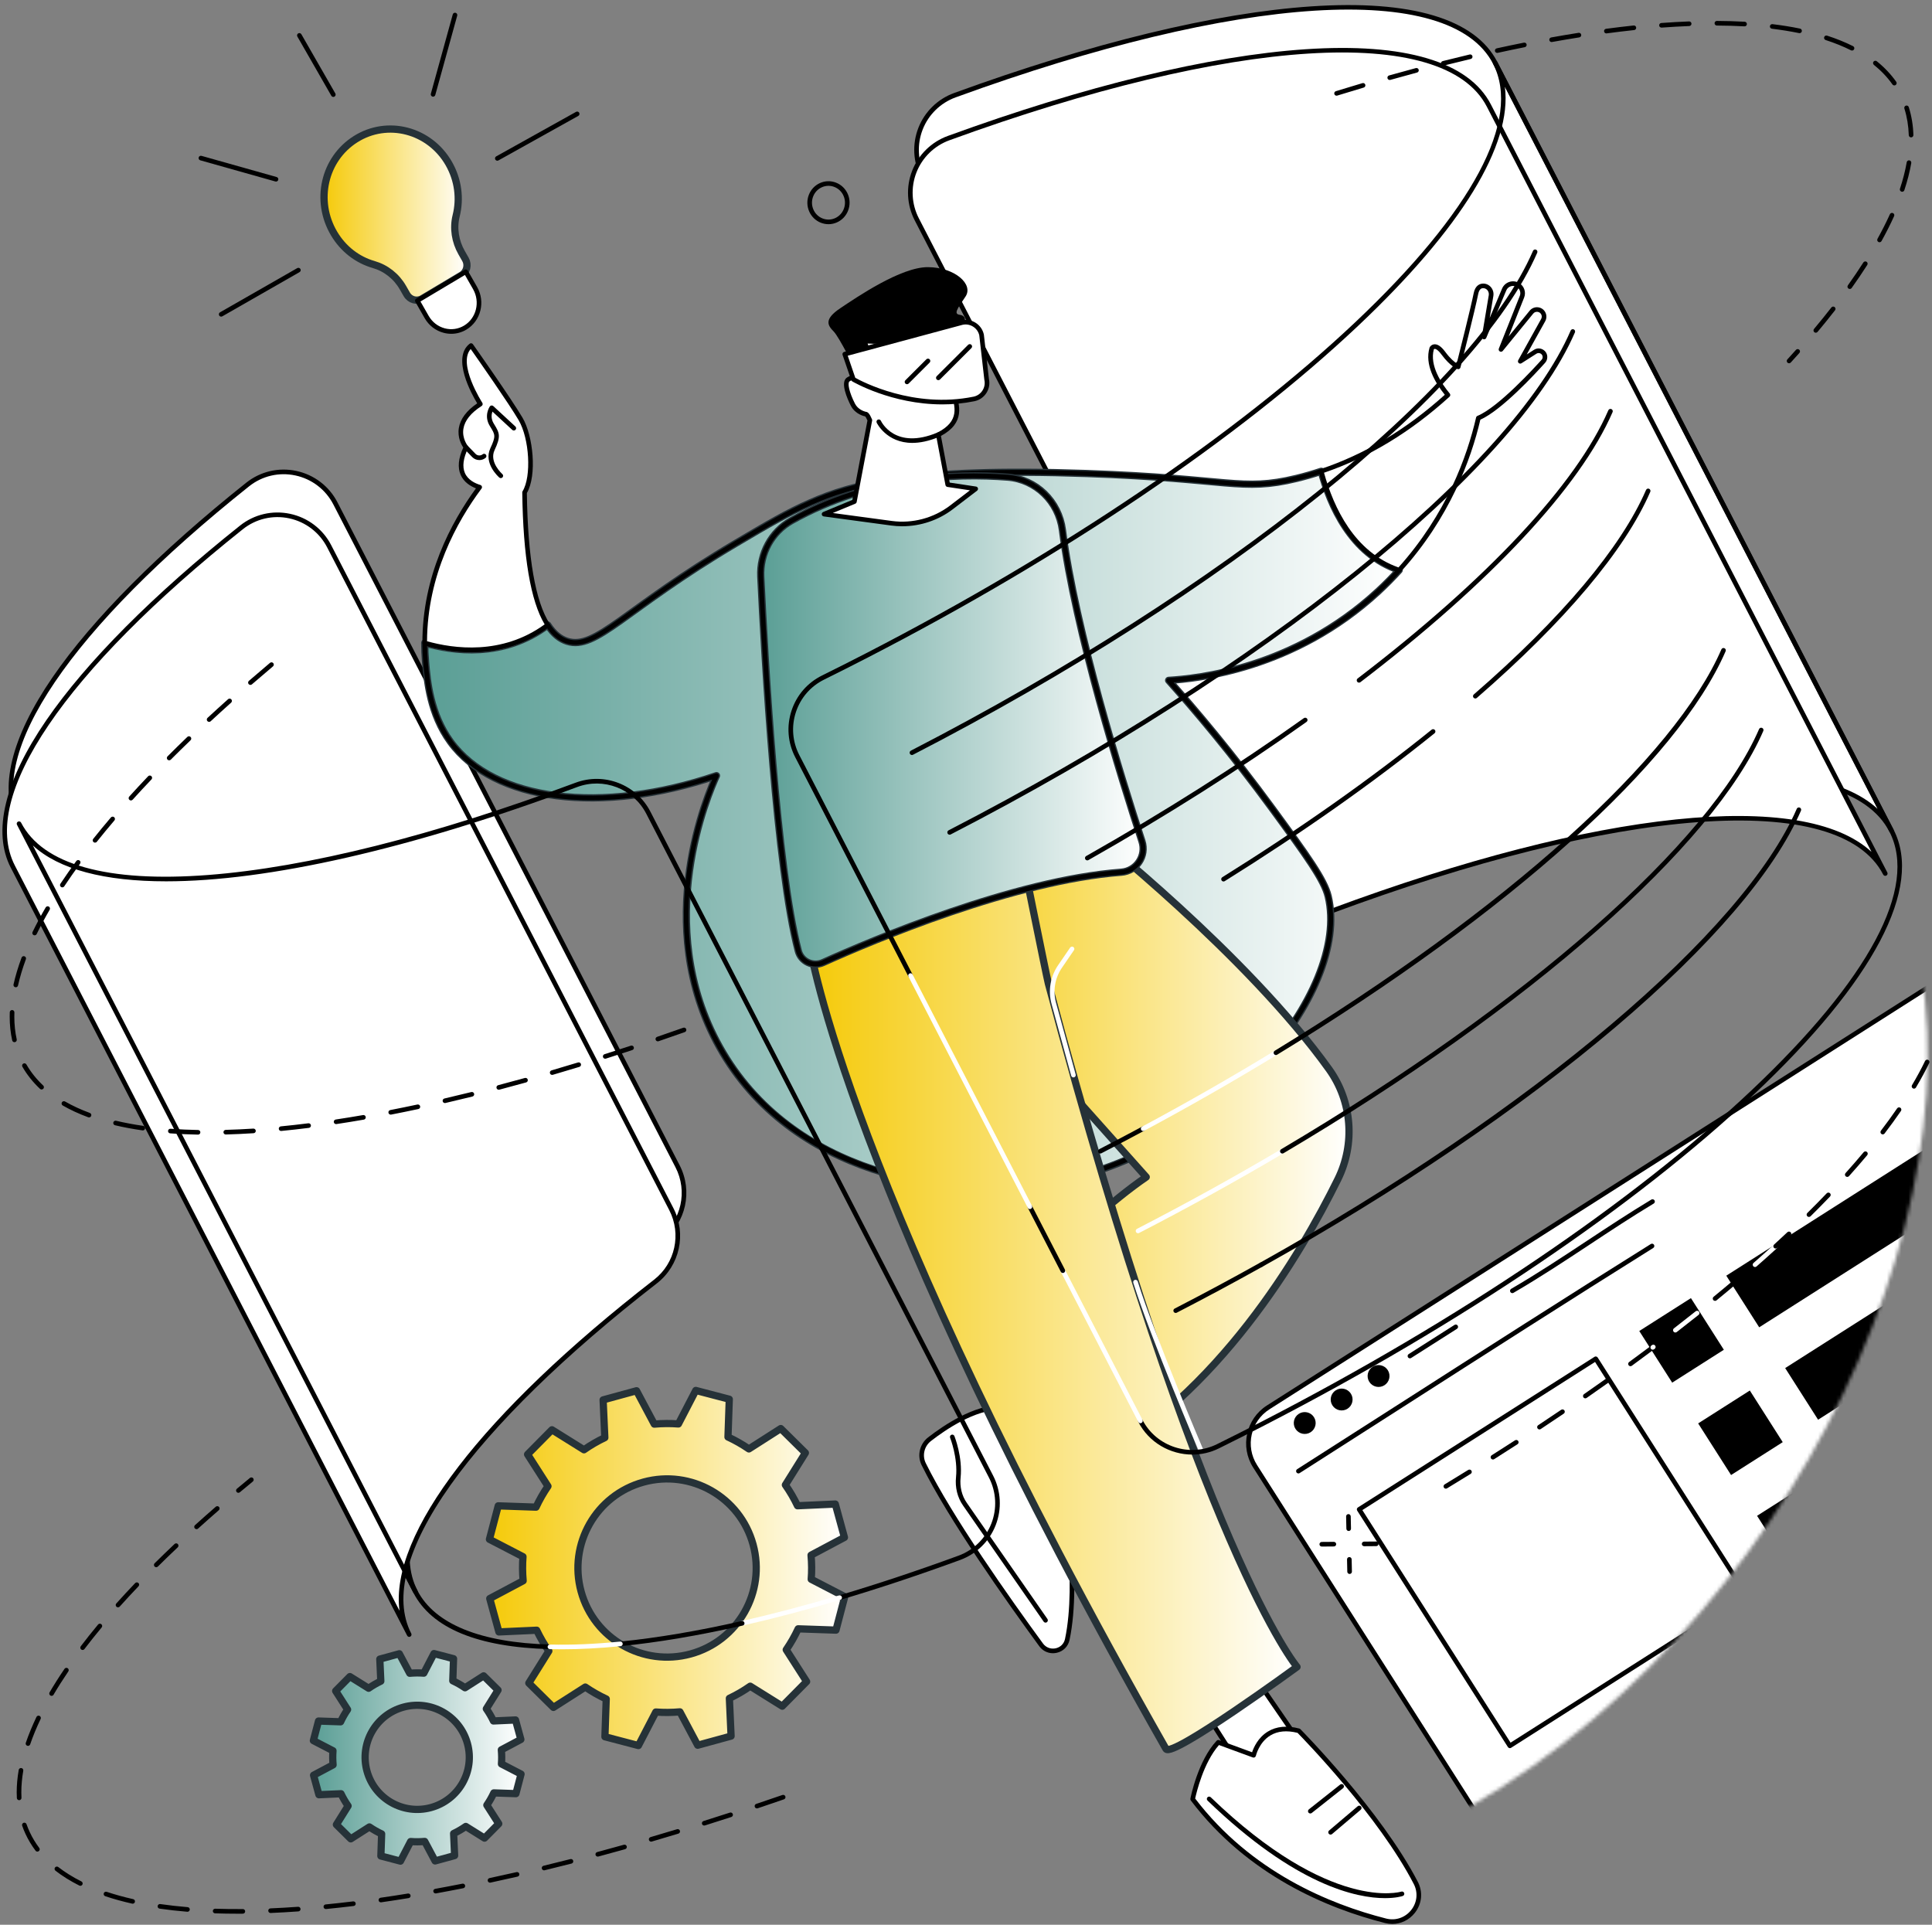<svg width="534" height="532" viewBox="0 0 534 532" fill="none" xmlns="http://www.w3.org/2000/svg">
<rect x="0" y="0" width="534" height="532" fill="#808080" stroke="none"/>
<mask id="mask0_5908_3085" style="mask-type:luminance" maskUnits="userSpaceOnUse" x="0" y="0" width="533" height="531">
<path d="M406.04 499.502C293.928 564.6 157.182 517.039 82.339 442.269C-15.716 344.307 -23.828 183.339 45.416 87.914C74.203 48.236 134.311 -6.733 198.487 0.677C252.882 6.957 260.136 52.153 350.701 122.968C453.387 203.262 497.765 187.151 521.729 237.808C557.44 313.292 503.336 443.007 406.04 499.499V499.502Z" fill="white"/>
</mask>
<g mask="url(#mask0_5908_3085)">
<path d="M538.607 269.256L350.517 389.007C345.024 392.506 343.408 399.791 346.906 405.283L408.159 501.383C411.66 506.872 418.949 508.488 424.444 504.992L538.607 432.308V269.256Z" fill="white"/>
<path d="M418.128 507.474C414.016 507.474 409.989 505.442 407.623 501.729L346.369 405.629C342.685 399.849 344.395 392.154 350.175 388.473L538.265 268.722C538.463 268.597 538.71 268.588 538.917 268.702C539.12 268.815 539.248 269.027 539.248 269.262V432.314C539.248 432.532 539.137 432.736 538.951 432.852L424.789 505.535C422.725 506.849 420.413 507.477 418.128 507.477V507.474ZM537.969 270.419L350.861 389.545C345.674 392.849 344.142 399.753 347.445 404.938L408.699 501.037C412.004 506.221 418.913 507.753 424.103 504.451L537.969 431.954V270.416V270.419Z" fill="black"/>
<path d="M358.876 407.259C358.667 407.259 358.46 407.154 358.338 406.966C358.149 406.669 358.236 406.274 358.533 406.085C368.026 400.029 377.528 393.944 387.042 387.85C409.694 373.341 433.121 358.338 456.279 343.855C456.576 343.669 456.971 343.759 457.16 344.058C457.346 344.357 457.256 344.75 456.957 344.938C433.804 359.419 410.383 374.422 387.731 388.928C378.217 395.022 368.712 401.107 359.222 407.163C359.114 407.23 358.995 407.265 358.879 407.265L358.876 407.259Z" fill="black"/>
<path d="M363.172 391.704C364.07 393.11 363.655 394.979 362.247 395.877C360.84 396.775 358.971 396.359 358.072 394.953C357.174 393.546 357.589 391.678 358.997 390.78C360.404 389.882 362.274 390.297 363.172 391.704Z" fill="black"/>
<path d="M373.375 385.206C374.274 386.615 373.858 388.481 372.45 389.379C371.04 390.277 369.174 389.861 368.275 388.455C367.377 387.048 367.793 385.18 369.2 384.282C370.607 383.384 372.477 383.799 373.375 385.206Z" fill="black"/>
<path d="M383.578 378.711C384.477 380.118 384.061 381.986 382.654 382.884C381.246 383.782 379.377 383.367 378.478 381.96C377.58 380.554 377.996 378.685 379.403 377.787C380.81 376.889 382.68 377.305 383.578 378.711Z" fill="black"/>
<path d="M418.011 357.425C417.79 357.425 417.577 357.312 417.458 357.109C417.281 356.803 417.383 356.414 417.688 356.237C424.968 352.003 431.944 347.391 438.686 342.933C444.437 339.132 450.383 335.204 456.425 331.571C456.728 331.391 457.12 331.487 457.303 331.789C457.484 332.091 457.388 332.484 457.085 332.664C451.067 336.282 445.132 340.202 439.393 343.997C432.633 348.463 425.643 353.084 418.33 357.338C418.229 357.396 418.118 357.425 418.011 357.425Z" fill="black"/>
<path d="M389.7 375.451C389.491 375.451 389.284 375.346 389.162 375.155C388.973 374.858 389.061 374.463 389.357 374.274L402.025 366.21C402.322 366.021 402.717 366.108 402.906 366.405C403.095 366.701 403.008 367.096 402.712 367.285L390.043 375.349C389.939 375.416 389.819 375.448 389.7 375.448V375.451Z" fill="black"/>
<path d="M417.325 483.194C417.278 483.194 417.232 483.188 417.185 483.179C417.019 483.142 416.877 483.043 416.784 482.9L375.127 417.546C374.938 417.249 375.025 416.854 375.322 416.665L440.713 375.032C440.855 374.942 441.027 374.91 441.196 374.948C441.361 374.985 441.504 375.084 441.597 375.227L483.254 440.581C483.443 440.878 483.355 441.273 483.059 441.462L417.668 483.095C417.563 483.162 417.444 483.194 417.325 483.194ZM376.552 417.398L417.519 481.677L481.835 440.729L440.867 376.45L376.552 417.398Z" fill="black"/>
<path d="M467.369 358.805L453.09 367.896L462.188 382.17L476.467 373.078L467.369 358.805Z" fill="black"/>
<path d="M538.606 313.467L477.141 352.602L486.238 366.873L538.606 333.53V313.467Z" fill="black"/>
<path d="M483.646 384.342L469.367 393.434L478.464 407.705L492.743 398.614L483.646 384.342Z" fill="black"/>
<path d="M538.604 349.373L493.418 378.141L502.516 392.415L538.604 369.435V349.373Z" fill="black"/>
<path d="M499.928 409.883L485.648 418.975L494.745 433.246L509.025 424.155L499.928 409.883Z" fill="black"/>
<path d="M538.606 385.276L509.699 403.682L518.794 417.956L538.606 405.341V385.276Z" fill="white"/>
</g>
<path d="M143.963 480.796L142.486 475.406L136.383 475.682C135.816 474.493 135.162 473.369 134.423 472.317L137.654 467.144L133.676 463.212L128.53 466.502C127.457 465.767 126.326 465.124 125.148 464.575L125.358 458.473L119.947 457.055L117.138 462.468C115.856 462.367 114.55 462.378 113.242 462.498L110.372 457.107L104.978 458.583L105.255 464.683C104.068 465.249 102.94 465.903 101.888 466.641L96.712 463.413L92.778 467.388L96.07 472.532C95.334 473.604 94.689 474.734 94.142 475.911L88.036 475.702L86.617 481.11L92.034 483.917C91.932 485.199 91.944 486.503 92.063 487.811L86.669 490.679L88.147 496.07L94.249 495.794C94.817 496.982 95.471 498.107 96.209 499.159L92.979 504.331L96.957 508.263L102.103 504.974C103.176 505.709 104.307 506.354 105.484 506.9L105.275 513.003L110.686 514.421L113.495 509.007C114.777 509.109 116.082 509.097 117.391 508.978L120.261 514.368L125.654 512.892L125.378 506.793C126.567 506.226 127.692 505.572 128.745 504.834L133.92 508.063L137.854 504.087L134.563 498.944C135.298 497.871 135.944 496.741 136.491 495.564L142.596 495.773L144.015 490.365L138.599 487.558C138.7 486.277 138.689 484.972 138.569 483.664L143.963 480.796ZM119.121 499.615C111.451 501.713 103.53 497.2 101.431 489.537C99.332 481.871 103.847 473.956 111.515 471.858C119.185 469.759 127.105 474.272 129.204 481.935C131.303 489.601 126.788 497.517 119.121 499.615Z" fill="url(#paint0_linear_5908_3085)" stroke="#263238" stroke-width="2" stroke-linecap="round" stroke-linejoin="round"/>
<path d="M233.4 424.95L230.873 415.724L220.432 416.197C219.464 414.166 218.344 412.24 217.077 410.438L222.607 401.586L215.803 394.859L206.996 400.488C205.162 399.233 203.228 398.128 201.21 397.193L201.571 386.749L192.313 384.322L187.51 393.586C185.315 393.415 183.084 393.432 180.843 393.633L175.932 384.409L166.7 386.935L167.174 397.37C165.142 398.338 163.214 399.456 161.411 400.723L152.555 395.196L145.824 401.996L151.456 410.798C150.2 412.632 149.095 414.564 148.159 416.581L137.709 416.221L135.281 425.473L144.551 430.274C144.379 432.468 144.396 434.697 144.597 436.937L135.368 441.845L137.895 451.072L148.336 450.598C149.304 452.629 150.424 454.556 151.692 456.358L146.164 465.209L152.968 471.936L161.775 466.307C163.61 467.566 165.543 468.667 167.561 469.603L167.2 480.047L176.458 482.473L181.261 473.209C183.457 473.38 185.687 473.363 187.928 473.163L192.839 482.386L202.071 479.861L201.597 469.425C203.629 468.458 205.557 467.339 207.36 466.072L216.216 471.596L222.947 464.796L217.312 455.994C218.571 454.161 219.673 452.228 220.609 450.211L231.059 450.572L233.487 441.319L224.218 436.519C224.389 434.325 224.372 432.096 224.171 429.855L233.4 424.947V424.95ZM190.888 457.154C177.764 460.745 164.211 453.024 160.618 439.907C157.024 426.79 164.749 413.245 177.874 409.653C190.999 406.062 204.551 413.783 208.145 426.9C211.738 440.017 204.013 453.562 190.888 457.154Z" fill="url(#paint1_linear_5908_3085)" stroke="#263238" stroke-width="2" stroke-linecap="round" stroke-linejoin="round"/>
<path d="M5.261 227.672L114.824 439.941C104.139 419.237 132.002 381.829 182.881 342.366C188.981 337.635 190.813 329.211 187.272 322.35L92.709 139.142C88.075 130.163 76.369 127.617 68.463 133.914C20.677 171.959 -5.081 207.638 5.261 227.672Z" fill="white"/>
<path d="M114.822 440.581C114.589 440.581 114.368 440.456 114.255 440.235L4.692 227.965C-0.411 218.082 2.994 203.98 14.537 187.186C25.612 171.07 44.122 152.478 68.065 133.415C71.973 130.305 77.018 129.12 81.914 130.169C86.831 131.221 90.974 134.385 93.277 138.852L187.842 322.062C191.532 329.208 189.61 337.961 183.275 342.875C157.892 362.562 138.187 381.817 126.286 398.561C114.13 415.668 110.359 429.87 115.38 439.631L115.392 439.651C115.555 439.965 115.43 440.349 115.118 440.511C115.025 440.561 114.924 440.584 114.828 440.584L114.822 440.581ZM5.826 227.381L112.138 433.351C109.393 412.19 134.829 378.833 182.489 341.866C188.339 337.33 190.11 329.249 186.705 322.646L92.14 139.436C90.012 135.312 86.185 132.389 81.644 131.418C77.125 130.451 72.465 131.543 68.859 134.414C19.591 173.642 -3.975 208.394 5.826 227.381Z" fill="black"/>
<path d="M3.543 239.528L113.105 451.798C102.42 431.094 130.283 393.685 181.162 354.223C187.263 349.492 189.094 341.068 185.553 334.207L90.987 150.996C86.353 142.017 74.647 139.471 66.741 145.768C18.961 183.816 -6.8 219.495 3.543 239.528Z" fill="white"/>
<path d="M113.106 452.438C112.873 452.438 112.652 452.313 112.539 452.092L2.973 239.822C-2.129 229.939 1.275 215.836 12.819 199.043C23.893 182.927 42.403 164.334 66.344 145.272C70.251 142.162 75.299 140.979 80.192 142.026C85.109 143.078 89.252 146.242 91.555 150.709L186.121 333.919C189.81 341.065 187.888 349.817 181.553 354.731C156.17 374.419 136.465 393.674 124.565 410.418C112.399 427.537 108.631 441.747 113.67 451.508C113.833 451.822 113.708 452.205 113.397 452.368C113.304 452.417 113.202 452.441 113.106 452.441V452.438ZM4.107 239.238L110.419 445.205C107.675 424.044 133.11 390.686 180.771 353.72C186.621 349.184 188.391 341.103 184.987 334.5L90.421 151.29C88.293 147.166 84.467 144.243 79.925 143.272C75.407 142.305 70.746 143.397 67.14 146.268C17.872 185.498 -5.691 220.25 4.107 239.238Z" fill="black"/>
<path d="M255.115 48.771L349.837 232.283C353.562 239.499 362.093 242.8 369.707 239.97C447.799 210.939 510.221 205.22 522.802 229.595L413.236 17.326C400.859 -6.654 340.231 -1.505 263.901 26.316C254.806 29.632 250.675 40.169 255.112 48.771H255.115Z" fill="white"/>
<path d="M364.123 241.618C358.029 241.618 352.205 238.267 349.268 232.578L254.548 49.065C252.35 44.808 252.092 39.806 253.836 35.34C255.584 30.871 259.174 27.363 263.687 25.718C301.782 11.834 335.954 3.549 362.512 1.759C389.954 -0.089 407.695 5.191 413.807 17.033L523.37 229.303C523.533 229.616 523.408 230 523.094 230.163C522.78 230.325 522.396 230.201 522.233 229.89C516.272 218.341 498.504 213.332 470.868 215.395C443.676 217.426 408.771 226.132 369.929 240.569C368.022 241.278 366.059 241.615 364.123 241.615V241.618ZM255.682 48.478L350.405 231.991C353.978 238.913 362.183 242.086 369.484 239.372C443.415 211.887 500.156 206.18 518.988 223.598L412.67 17.62C400.834 -5.311 342.525 -1.661 264.123 26.919C259.957 28.439 256.639 31.676 255.025 35.805C253.415 39.928 253.653 44.546 255.682 48.478Z" fill="black"/>
<path d="M253.396 60.627L348.118 244.139C351.843 251.355 360.374 254.656 367.989 251.826C446.08 222.795 508.502 217.076 521.083 241.451L411.518 29.181C399.14 5.202 338.512 10.351 262.183 38.172C253.088 41.488 248.956 52.025 253.393 60.627H253.396Z" fill="white"/>
<path d="M362.404 253.474C356.31 253.474 350.486 250.123 347.549 244.434L252.83 60.921C250.632 56.664 250.373 51.662 252.117 47.196C253.865 42.727 257.456 39.219 261.968 37.575C300.063 23.69 334.236 15.405 360.793 13.615C388.246 11.767 405.98 17.047 412.088 28.889L521.651 241.159C521.814 241.472 521.689 241.856 521.375 242.019C521.061 242.181 520.677 242.056 520.514 241.746C514.554 230.197 496.791 225.188 469.149 227.251C441.958 229.282 407.053 237.988 368.21 252.425C366.303 253.134 364.34 253.471 362.404 253.471V253.474ZM253.964 60.334L348.686 243.847C352.26 250.768 360.462 253.942 367.766 251.228C441.696 223.746 498.437 218.036 517.269 235.454L410.952 29.476C399.115 6.545 340.81 10.195 262.404 38.775C258.238 40.294 254.92 43.535 253.307 47.661C251.696 51.785 251.934 56.402 253.964 60.334Z" fill="black"/>
<path d="M365.185 130.265C362.954 131.009 360.655 131.677 358.276 132.253C343.107 135.926 340.014 132.262 300.346 130.881C251.891 129.193 235.499 133.927 224.078 138.925C217.565 141.776 212.41 144.827 203.367 150.174C172.611 168.368 164.737 179.838 156.73 177.245C154.895 176.653 153.055 175.313 151.395 172.744C139.087 182.014 125.064 179.962 117.391 177.719C117.394 179.454 117.466 181.221 117.626 183.02C118.086 188.221 118.888 197.328 124.488 205.006C136.543 221.535 166.278 225.205 198.032 214.392C196.023 218.745 179.819 255.38 198.916 289.455C218.643 324.655 261.806 331.725 290.175 326.892C336.446 319.011 373.433 274.344 367.112 247.764C366.025 243.19 361.233 236.582 351.696 223.549C340.418 208.138 330.215 196.131 323.01 188.053C330.759 187.579 357.523 184.996 380.839 163.529C382.956 161.58 384.909 159.592 386.727 157.584C373.457 153.144 367.638 139.465 365.179 130.265H365.185Z" fill="url(#paint2_linear_5908_3085)" stroke="#263238" stroke-width="2" stroke-linecap="round" stroke-linejoin="round"/>
<path d="M273.642 328.886C262.552 328.886 251.262 327.154 241.103 323.789C222.085 317.492 207.303 305.726 198.356 289.763C180.661 258.19 192.844 224.702 196.853 215.456C165.158 225.856 135.992 221.866 123.969 205.381C118.265 197.558 117.465 188.491 116.988 183.075C116.834 181.34 116.756 179.538 116.75 177.722C116.75 177.521 116.843 177.33 117.006 177.211C117.166 177.089 117.375 177.051 117.57 177.109C124.827 179.23 138.821 181.418 151.01 172.236C151.152 172.128 151.333 172.087 151.507 172.116C151.681 172.148 151.836 172.25 151.931 172.398C153.356 174.601 155.037 176.028 156.927 176.641C161.352 178.074 165.969 174.741 175.172 168.1C181.618 163.451 190.442 157.081 203.041 149.627C212.217 144.199 217.27 141.209 223.821 138.344C234.843 133.52 250.757 128.519 300.368 130.248C316.264 130.803 326.272 131.718 333.578 132.389C344.578 133.398 349.131 133.816 358.124 131.637C360.383 131.09 362.689 130.425 364.98 129.664C365.149 129.608 365.329 129.623 365.486 129.707C365.64 129.792 365.753 129.934 365.8 130.105C368.452 140.029 374.273 152.745 386.932 156.982C387.136 157.052 387.293 157.218 387.348 157.427C387.403 157.636 387.348 157.857 387.202 158.017C385.301 160.115 383.306 162.132 381.274 164.003C360.595 183.043 337.236 187.628 324.356 188.605C334.078 199.572 343.447 211.195 352.216 223.174C362.189 236.803 366.643 243.021 367.736 247.618C370.089 257.51 366.701 270.035 358.2 282.885C343.217 305.528 316.557 323.048 290.285 327.523C284.909 328.438 279.303 328.889 273.645 328.889L273.642 328.886ZM198.028 213.753C198.205 213.753 198.38 213.828 198.502 213.965C198.673 214.154 198.714 214.427 198.607 214.659C195.522 221.337 181.071 256.319 199.467 289.141C217.939 322.101 259.38 331.487 290.061 326.262C316.002 321.842 342.327 304.537 357.124 282.176C365.431 269.625 368.754 257.455 366.486 247.909C365.407 243.367 360.351 236.463 351.175 223.923C342.173 211.623 332.535 199.697 322.53 188.477C322.367 188.294 322.323 188.035 322.416 187.809C322.509 187.582 322.724 187.431 322.969 187.416C335.358 186.661 359.296 182.491 380.402 163.059C382.178 161.423 383.923 159.679 385.603 157.863C373.313 153.26 367.486 140.965 364.739 131.082C362.625 131.768 360.502 132.372 358.421 132.875C349.221 135.104 344.284 134.65 333.456 133.656C326.164 132.988 316.18 132.073 300.316 131.518C250.977 129.797 235.221 134.74 224.327 139.509C217.849 142.345 212.819 145.321 203.686 150.723C191.137 158.148 182.339 164.497 175.913 169.132C166.362 176.025 161.567 179.483 156.528 177.853C154.522 177.202 152.743 175.792 151.234 173.654C139.179 182.38 125.606 180.634 118.032 178.565C118.055 180.055 118.131 181.532 118.256 182.961C118.721 188.247 119.501 197.093 124.996 204.628C136.862 220.898 166.129 224.577 197.819 213.785C197.885 213.761 197.955 213.75 198.025 213.75L198.028 213.753Z" fill="black"/>
<path d="M424.34 97.224L420.197 99.868L426.532 88.471C426.84 87.916 426.861 87.248 426.59 86.675C425.971 85.371 424.2 85.156 423.287 86.274L414.87 96.59L420.665 82.029C421.142 80.832 420.688 79.463 419.589 78.789C418.202 77.934 416.382 78.518 415.748 80.018L410.209 93.156L412.125 81.7C412.352 80.335 411.337 79.004 409.953 79.015C409.093 79.024 408.261 79.521 407.932 81.203C407.147 85.246 403.048 101.411 403.048 101.411C403.048 101.411 401.268 100.772 398.971 97.663C396.674 94.55 395.735 96.271 395.735 96.271C394.331 101.016 397.736 106.2 400.219 109.185C391.819 116.827 380.171 125.269 365.18 130.261C367.639 139.462 373.455 153.14 386.728 157.58C401.257 141.536 406.607 124.246 408.61 115.537C414.466 113.131 424.378 102.309 426.579 99.851C426.866 99.531 427.021 99.118 427.021 98.691C427.021 97.314 425.497 96.48 424.337 97.221L424.34 97.224Z" fill="white"/>
<path d="M386.729 158.219C386.662 158.219 386.592 158.208 386.525 158.187C373.328 153.773 367.298 140.656 364.565 130.43C364.477 130.105 364.661 129.767 364.98 129.66C377.152 125.606 388.706 118.699 399.342 109.121C396.565 105.66 393.751 100.737 395.126 96.093C395.141 96.05 395.155 96.009 395.178 95.969C395.219 95.893 395.609 95.225 396.464 95.166C397.406 95.103 398.388 95.797 399.49 97.288C400.822 99.092 401.965 100.019 402.636 100.461C403.471 97.154 406.64 84.551 407.312 81.087C407.765 78.748 409.161 78.388 409.952 78.382C409.96 78.382 409.966 78.382 409.975 78.382C410.777 78.382 411.545 78.739 412.08 79.367C412.659 80.044 412.906 80.933 412.76 81.811L411.743 87.89L415.165 79.774C415.54 78.887 416.279 78.21 417.194 77.917C418.113 77.623 419.108 77.745 419.928 78.248C421.294 79.088 421.852 80.779 421.259 82.27L416.997 92.981L422.794 85.876C423.364 85.179 424.239 84.83 425.126 84.938C426.019 85.045 426.784 85.594 427.167 86.408C427.528 87.166 427.499 88.056 427.092 88.788L421.983 97.977L423.998 96.689C424.742 96.213 425.65 96.183 426.426 96.608C427.202 97.032 427.665 97.814 427.665 98.697C427.665 99.284 427.449 99.848 427.06 100.284C424.324 103.338 415.057 113.369 409.164 116.005C406.591 127.007 400.697 143.12 387.206 158.016C387.084 158.153 386.909 158.225 386.732 158.225L386.729 158.219ZM365.957 130.677C368.653 140.406 374.392 152.562 386.537 156.842C399.772 142.091 405.509 126.181 407.989 115.398C408.036 115.197 408.178 115.029 408.37 114.95C414.136 112.579 424.155 101.603 426.106 99.427C426.286 99.226 426.385 98.965 426.385 98.691C426.385 98.282 426.17 97.918 425.81 97.721C425.449 97.523 425.03 97.538 424.681 97.758L420.538 100.403C420.291 100.56 419.971 100.531 419.756 100.33C419.544 100.13 419.494 99.81 419.637 99.554L425.972 88.157C426.179 87.782 426.196 87.329 426.013 86.943C425.812 86.521 425.434 86.248 424.972 86.193C424.507 86.138 424.077 86.312 423.783 86.672L415.366 96.989C415.168 97.233 414.819 97.296 414.546 97.137C414.272 96.977 414.159 96.643 414.275 96.352L420.07 81.79C420.433 80.878 420.09 79.843 419.253 79.329C418.75 79.021 418.139 78.945 417.578 79.126C417.017 79.306 416.563 79.719 416.334 80.262L410.795 93.4C410.67 93.699 410.341 93.856 410.027 93.766C409.716 93.676 409.521 93.368 409.577 93.048L411.493 81.593C411.577 81.096 411.429 80.573 411.103 80.189C410.804 79.841 410.37 79.646 409.957 79.652C409.664 79.652 408.882 79.66 408.559 81.323C407.78 85.336 403.834 100.906 403.668 101.565C403.625 101.74 403.509 101.888 403.349 101.972C403.189 102.056 403.003 102.071 402.834 102.01C402.755 101.981 400.842 101.269 398.458 98.037C397.324 96.5 396.696 96.422 396.545 96.43C396.432 96.439 396.356 96.503 396.318 96.541C395.05 101.063 398.516 106.136 400.706 108.769C400.924 109.031 400.898 109.42 400.645 109.65C389.921 119.405 378.251 126.475 365.952 130.668L365.957 130.677Z" fill="black"/>
<path d="M144.993 136.111C147.721 131.664 146.938 120.979 143.891 115.789C140.806 110.535 130.208 95.512 130.208 95.512C124.966 99.603 132.779 111.68 132.779 111.68C123.719 117.478 128.798 123.632 128.798 123.632C125.143 131.229 129.801 133.818 132.587 134.663C126.539 142.78 117.345 158.152 117.395 177.721C125.071 179.964 139.091 182.016 151.399 172.746C147.942 167.396 145.261 156.685 144.993 136.111Z" fill="white"/>
<path d="M130.224 180.249C125.048 180.249 120.472 179.285 117.21 178.331C116.939 178.253 116.75 178.003 116.75 177.721C116.704 159.327 124.65 144.434 131.55 134.981C129.977 134.367 128.209 133.257 127.337 131.276C126.441 129.239 126.682 126.693 128.052 123.703C127.531 122.933 126.415 120.916 126.819 118.335C127.215 115.825 128.921 113.523 131.901 111.492C130.404 109.019 124.772 98.941 129.808 95.01C129.945 94.902 130.122 94.856 130.294 94.882C130.465 94.908 130.622 95.004 130.721 95.146C130.826 95.297 141.371 110.254 144.433 115.47C147.381 120.492 148.457 131.389 145.625 136.285C145.869 154.16 147.989 166.312 151.926 172.403C152.109 172.685 152.042 173.057 151.775 173.258C144.64 178.631 136.929 180.252 130.218 180.252L130.224 180.249ZM118.03 177.239C125.31 179.287 138.717 181.176 150.542 172.581C146.663 166.118 144.581 153.858 144.352 136.117C144.352 135.998 144.384 135.879 144.445 135.774C146.936 131.711 146.346 121.236 143.337 116.11C140.65 111.533 132.102 99.319 130.102 96.474C126.427 100.574 133.236 111.222 133.309 111.332C133.402 111.475 133.434 111.649 133.396 111.815C133.361 111.98 133.259 112.125 133.117 112.216C130.134 114.125 128.442 116.249 128.081 118.527C127.659 121.215 129.267 123.203 129.282 123.223C129.439 123.415 129.474 123.682 129.366 123.906C128.023 126.696 127.735 129.003 128.505 130.758C129.343 132.662 131.282 133.597 132.765 134.048C132.963 134.109 133.12 134.263 133.187 134.458C133.251 134.655 133.216 134.873 133.094 135.039C126.255 144.213 118.123 158.952 118.03 177.236V177.239Z" fill="black"/>
<path d="M138.424 132.154C138.276 132.154 138.127 132.101 138.008 131.997C137.825 131.84 133.574 128.094 135.537 123.892C137.101 120.539 136.862 120.149 135.537 117.987L135.362 117.702C133.667 114.921 135.31 112.454 135.38 112.35C135.484 112.196 135.65 112.097 135.836 112.074C136.022 112.053 136.205 112.114 136.342 112.239L142.454 117.888C142.712 118.127 142.73 118.531 142.489 118.789C142.247 119.048 141.846 119.062 141.587 118.824L136.106 113.759C135.848 114.489 135.65 115.715 136.452 117.037L136.624 117.319C138.116 119.754 138.464 120.626 136.691 124.43C135.138 127.754 138.805 131 138.842 131.032C139.107 131.264 139.136 131.665 138.906 131.933C138.781 132.078 138.604 132.154 138.424 132.154Z" fill="black"/>
<path d="M132.488 127.164C131.769 127.164 131.057 126.885 130.528 126.342L128.336 124.078C128.091 123.825 128.097 123.421 128.35 123.177C128.603 122.933 129.007 122.939 129.254 123.192L131.447 125.455C131.964 125.99 132.822 126.04 133.4 125.569C133.674 125.345 134.075 125.386 134.299 125.659C134.523 125.932 134.482 126.333 134.209 126.557C133.709 126.967 133.098 127.167 132.488 127.167V127.164Z" fill="black"/>
<path d="M342.127 456.32C342.258 457.055 364.751 489.52 364.751 489.52L346.596 494.266L328.703 466.302L342.127 456.32Z" fill="white"/>
<path d="M346.594 494.902C346.378 494.902 346.175 494.795 346.056 494.609L328.163 466.645C327.982 466.363 328.052 465.988 328.32 465.79L341.744 455.808C341.921 455.678 342.154 455.646 342.36 455.727C342.535 455.797 342.671 455.939 342.729 456.117C343.343 457.369 356.523 476.525 365.275 489.154C365.394 489.326 365.42 489.544 365.347 489.738C365.275 489.933 365.112 490.081 364.911 490.133L346.756 494.879C346.704 494.893 346.649 494.899 346.594 494.899V494.902ZM329.558 466.459L346.881 493.53L363.705 489.134C354.642 476.051 344.227 460.926 341.95 457.247L329.558 466.459Z" fill="black"/>
<path d="M346.496 485.167C346.496 485.167 348.607 475.676 358.972 478.393C358.972 478.393 381.067 500.649 391.327 520.445C394.229 526.044 389.092 532.467 382.977 530.918C368.666 527.294 345.67 518.434 329.652 497.276C329.652 497.276 331.632 487.05 336.741 481.584L346.499 485.167H346.496Z" fill="white"/>
<path d="M384.817 531.787C384.157 531.787 383.485 531.705 382.82 531.537C366.997 527.529 344.841 518.399 329.14 497.659C329.03 497.514 328.989 497.331 329.024 497.154C329.105 496.729 331.097 486.684 336.272 481.148C336.447 480.959 336.72 480.898 336.959 480.985L346.074 484.333C346.504 483.042 347.699 480.276 350.444 478.602C352.805 477.164 355.727 476.885 359.132 477.777C359.242 477.806 359.341 477.864 359.422 477.945C359.643 478.169 381.703 500.498 391.891 520.154C393.345 522.961 393.022 526.251 391.045 528.741C389.487 530.706 387.213 531.79 384.814 531.79L384.817 531.787ZM330.335 497.119C345.8 517.399 367.566 526.355 383.134 530.296C385.727 530.953 388.376 530.052 390.048 527.945C391.708 525.853 391.981 523.092 390.76 520.738C381.052 502.012 360.426 480.787 358.64 478.968C355.663 478.222 353.133 478.463 351.121 479.686C347.993 481.587 347.129 485.271 347.121 485.309C347.08 485.489 346.964 485.64 346.804 485.73C346.641 485.818 346.449 485.832 346.277 485.768L336.924 482.333C332.658 487.163 330.687 495.506 330.338 497.125L330.335 497.119Z" fill="black"/>
<path d="M382.803 524.653C375 524.653 358.153 521.195 333.762 497.686C333.509 497.442 333.5 497.038 333.744 496.785C333.988 496.532 334.393 496.523 334.648 496.768C367.832 528.75 387.118 522.912 387.31 522.851C387.645 522.741 388.005 522.924 388.116 523.255C388.226 523.589 388.046 523.95 387.711 524.06C387.488 524.136 385.822 524.653 382.803 524.653Z" fill="black"/>
<path d="M367.766 507.092C367.585 507.092 367.405 507.017 367.28 506.868C367.053 506.601 367.085 506.197 367.353 505.968L375.276 499.243C375.546 499.017 375.947 499.049 376.177 499.316C376.404 499.583 376.372 499.987 376.104 500.214L368.181 506.938C368.062 507.04 367.914 507.089 367.768 507.089L367.766 507.092Z" fill="black"/>
<path d="M362.165 501.252C361.976 501.252 361.79 501.167 361.665 501.01C361.447 500.734 361.493 500.333 361.769 500.115L370.428 493.26C370.704 493.042 371.106 493.089 371.327 493.365C371.545 493.641 371.498 494.042 371.222 494.26L362.563 501.115C362.447 501.208 362.304 501.252 362.168 501.252H362.165Z" fill="black"/>
<path d="M286.563 382.404L271.496 393.967L284.725 411.931L298.83 398.491L286.563 382.404Z" fill="white"/>
<path d="M284.724 412.57C284.707 412.57 284.686 412.57 284.669 412.57C284.486 412.556 284.32 412.46 284.21 412.311L270.98 394.347C270.774 394.068 270.829 393.673 271.105 393.464L286.172 381.901C286.306 381.799 286.478 381.753 286.646 381.776C286.815 381.799 286.966 381.886 287.071 382.023L299.341 398.107C299.538 398.366 299.509 398.732 299.274 398.956L285.169 412.396C285.05 412.509 284.893 412.573 284.727 412.573L284.724 412.57ZM272.379 394.091L284.809 410.969L297.974 398.421L286.44 383.299L272.379 394.088V394.091Z" fill="black"/>
<path d="M293.687 409.823L279.684 398.487L277.047 388.988C269.694 388.808 261.439 394.282 256.912 397.804C254.816 399.435 254.133 402.3 255.304 404.683C262.774 419.849 279.617 443.509 287.77 454.65C289.823 457.457 294.274 456.551 294.992 453.145C298.592 436.09 293.687 409.82 293.687 409.82V409.823Z" fill="white"/>
<path d="M291.026 456.958C289.546 456.958 288.159 456.267 287.255 455.032C278.264 442.745 262.087 419.905 254.731 404.968C253.437 402.338 254.19 399.116 256.519 397.302C260.848 393.934 269.17 388.346 276.694 388.346C276.817 388.346 276.942 388.346 277.064 388.352C277.346 388.358 277.587 388.55 277.663 388.82L280.245 398.122L294.09 409.33C294.21 409.426 294.288 409.56 294.317 409.708C294.367 409.972 299.205 436.3 295.62 453.282C295.239 455.093 293.869 456.458 292.049 456.848C291.706 456.92 291.363 456.958 291.026 456.958ZM276.561 389.625C269.452 389.689 261.479 395.065 257.304 398.311C255.449 399.755 254.85 402.315 255.876 404.404C263.189 419.254 279.32 442.025 288.287 454.279C289.095 455.383 290.436 455.892 291.779 455.601C293.099 455.316 294.09 454.328 294.367 453.018C297.722 437.119 293.567 412.794 293.099 410.17L279.279 398.985C279.177 398.901 279.102 398.787 279.067 398.659L276.558 389.625H276.561Z" fill="black"/>
<path d="M288.989 448.497C288.789 448.497 288.588 448.401 288.463 448.224L266.156 416.093C264.627 413.893 263.95 411.124 264.24 408.302C264.796 402.952 262.632 397.46 262.612 397.405C262.481 397.076 262.641 396.707 262.967 396.576C263.295 396.446 263.668 396.605 263.795 396.934C263.889 397.169 266.095 402.775 265.508 408.436C265.246 410.955 265.848 413.416 267.203 415.366L289.51 447.497C289.711 447.788 289.638 448.183 289.35 448.386C289.24 448.462 289.112 448.5 288.987 448.5L288.989 448.497Z" fill="black"/>
<path d="M301.576 229.837C301.576 229.837 344.596 263.787 367.36 295.563C373.721 304.444 374.62 316.132 369.793 325.93C359.314 347.205 336.653 385.354 301.576 404.382L272.12 366.765C272.12 366.765 297.878 338.301 316.815 325.335L268.529 271.244L256.523 244.079L301.579 229.837H301.576Z" fill="url(#paint3_linear_5908_3085)" stroke="#263238" stroke-width="2" stroke-linecap="round" stroke-linejoin="round"/>
<path d="M322.274 483.4C323.801 486.088 358.497 460.737 358.497 460.737C358.497 460.737 331.951 429.684 289.765 271.848C289.274 270.012 281.496 231.412 281.496 231.412L223.848 261.611C223.848 261.611 233.978 328.032 322.274 483.397V483.4Z" fill="url(#paint4_linear_5908_3085)" stroke="#263238" stroke-width="2" stroke-linecap="round" stroke-linejoin="round"/>
<path d="M296.697 297.798C296.415 297.798 296.159 297.612 296.08 297.327L290.658 277.526C289.649 273.844 290.309 269.924 292.463 266.774L295.784 261.924C295.981 261.633 296.38 261.558 296.671 261.758C296.961 261.956 297.037 262.354 296.836 262.645L293.516 267.495C291.571 270.337 290.978 273.867 291.888 277.189L297.31 296.99C297.403 297.33 297.203 297.681 296.862 297.774C296.807 297.789 296.749 297.798 296.694 297.798H296.697Z" fill="white"/>
<path d="M331.912 401.388C331.665 401.388 331.43 401.243 331.325 401.002C331.194 400.694 318.102 369.996 313.24 354.571C313.135 354.234 313.322 353.876 313.656 353.772C313.996 353.667 314.351 353.853 314.458 354.187C319.299 369.551 332.369 400.191 332.5 400.499C332.639 400.825 332.488 401.2 332.163 401.336C332.081 401.371 331.997 401.388 331.912 401.388Z" fill="white"/>
<path d="M210.277 159.388C211.374 182.386 214.627 239.766 220.64 262.813C221.413 265.775 224.684 267.318 227.476 266.059C241.214 259.864 280.228 243.32 309.917 241.083C314.147 240.763 316.95 236.558 315.63 232.528C309.943 215.156 297.231 174.383 293.652 146.515C292.634 138.593 286.336 132.488 278.509 131.878C264.059 130.753 240.717 131.578 218.736 143.914C213.243 146.997 209.972 153.01 210.277 159.385V159.388Z" fill="url(#paint5_linear_5908_3085)" stroke="#263238" stroke-width="2" stroke-linecap="round" stroke-linejoin="round"/>
<path d="M225.435 267.138C224.606 267.138 223.78 266.955 223.013 266.588C221.527 265.879 220.44 264.563 220.024 262.976C214.014 239.944 210.76 182.883 209.641 159.42C209.327 152.836 212.775 146.533 218.425 143.362C240.15 131.169 263.12 130.041 278.562 131.245C286.624 131.872 293.239 138.259 294.289 146.437C297.885 174.447 310.838 215.836 316.241 232.333C316.933 234.446 316.622 236.715 315.386 238.564C314.153 240.406 312.179 241.557 309.969 241.722C280.731 243.925 242.726 259.884 227.743 266.644C227.008 266.975 226.223 267.141 225.435 267.141V267.138ZM210.917 159.359C212.037 182.781 215.282 239.738 221.259 262.654C221.579 263.877 222.417 264.891 223.562 265.438C224.717 265.99 226.048 266.004 227.214 265.478C242.258 258.693 280.428 242.667 309.87 240.45C311.685 240.313 313.31 239.366 314.322 237.852C315.339 236.332 315.595 234.466 315.025 232.729C309.611 216.2 296.632 174.714 293.021 146.597C292.047 139.018 285.926 133.096 278.463 132.517C263.192 131.329 240.496 132.439 219.05 144.475C213.816 147.413 210.624 153.254 210.914 159.359H210.917Z" fill="black"/>
<path d="M236.47 102.31C236.47 102.31 231.986 93.203 230.408 91.599C228.826 89.995 227.605 88.303 232.254 85.194C236.903 82.085 249.048 73.785 256.491 73.841C263.935 73.893 269.148 78.592 266.857 81.98C264.566 85.368 263.516 86.795 265.281 87.013C267.046 87.231 268.02 89.201 263.019 92.099C258.015 94.996 240.575 107.567 236.47 102.31Z" fill="black"/>
<path d="M261.954 133.953L259.354 120.147C267.179 116.221 264.027 110.775 262.858 106.428C261.599 101.749 257.72 91.593 257.72 91.593C251.3 95.362 238.714 94.237 238.714 94.237C238.714 94.237 240.519 97.111 239.481 98.529C238.446 99.947 239.092 105.387 239.092 105.387C239.092 105.387 236.844 103.275 234.439 104.89C233.087 105.8 234.631 109.679 235.739 111.856C236.847 114.032 239.231 114.46 239.231 114.46C239.231 114.46 239.624 114.224 240.426 116.142L236.155 138.631L227.77 142.11L246.427 144.626C252.315 145.419 258.276 143.839 262.992 140.229L269.676 135.115L261.954 133.953Z" fill="white"/>
<path d="M249.37 145.463C248.361 145.463 247.349 145.397 246.343 145.26L227.685 142.743C227.4 142.706 227.173 142.479 227.138 142.194C227.101 141.909 227.26 141.633 227.528 141.523L235.594 138.175L239.763 116.215C239.44 115.477 239.225 115.192 239.135 115.091C239.129 115.091 239.123 115.091 239.117 115.091C239.007 115.07 236.408 114.579 235.169 112.147C234.198 110.241 232.145 105.664 234.082 104.362C235.625 103.324 237.201 103.583 238.327 104.121C238.19 102.29 238.12 99.308 238.963 98.155C239.597 97.286 238.577 95.231 238.17 94.578C238.042 94.371 238.042 94.113 238.17 93.906C238.298 93.7 238.524 93.584 238.771 93.604C238.896 93.616 251.233 94.665 257.4 91.044C257.563 90.948 257.758 90.931 257.935 90.992C258.113 91.053 258.252 91.192 258.319 91.367C258.479 91.782 262.224 101.607 263.477 106.262C263.631 106.832 263.817 107.419 264.015 108.041C265.274 111.984 266.835 116.872 260.072 120.496L262.5 133.389L269.775 134.485C270.028 134.523 270.234 134.709 270.298 134.956C270.362 135.203 270.272 135.467 270.068 135.621L263.384 140.735C259.374 143.804 254.397 145.461 249.372 145.461L249.37 145.463ZM230.197 141.796L246.511 143.996C252.19 144.763 258.054 143.206 262.602 139.724L268.091 135.525L261.855 134.587C261.587 134.546 261.372 134.339 261.322 134.072L258.723 120.266C258.671 119.987 258.81 119.705 259.063 119.577C265.347 116.424 264.047 112.362 262.794 108.43C262.59 107.794 262.398 107.195 262.238 106.594C261.192 102.7 258.27 94.862 257.38 92.506C251.864 95.322 242.982 95.13 239.809 94.955C240.31 96.057 240.833 97.76 239.993 98.907C239.382 99.744 239.466 103.156 239.722 105.312C239.754 105.579 239.615 105.835 239.376 105.957C239.135 106.076 238.847 106.036 238.652 105.853C238.577 105.783 236.736 104.115 234.794 105.42C234.215 105.809 234.628 108.27 236.309 111.566C237.143 113.205 238.862 113.713 239.263 113.812C239.35 113.812 239.449 113.824 239.542 113.856C239.876 113.966 240.347 114.297 241.016 115.896C241.066 116.012 241.077 116.137 241.054 116.262L236.783 138.751C236.742 138.963 236.6 139.14 236.399 139.221L230.197 141.793V141.796ZM239.556 115.006C239.53 115.021 239.504 115.035 239.478 115.047C239.504 115.035 239.53 115.024 239.556 115.006Z" fill="black"/>
<path d="M252.148 122.419C245.009 122.419 242.352 116.91 242.317 116.837C242.169 116.517 242.308 116.137 242.628 115.991C242.948 115.843 243.326 115.983 243.474 116.302C243.634 116.642 247.463 124.436 259.102 119.56C259.428 119.423 259.803 119.577 259.937 119.903C260.074 120.228 259.919 120.6 259.594 120.737C256.698 121.951 254.229 122.419 252.142 122.419H252.148Z" fill="black"/>
<path d="M233.483 97.881L235.873 104.861C235.873 104.861 251.083 113.948 269.191 110.269C271.674 109.763 273.253 107.311 272.692 104.841L271.296 92.563C270.741 90.116 268.296 88.594 265.853 89.169L233.48 97.881H233.483Z" fill="white"/>
<path d="M260.435 111.775C246.397 111.775 235.677 105.486 235.549 105.411C235.418 105.332 235.322 105.213 235.273 105.071L232.883 98.091C232.825 97.922 232.839 97.739 232.923 97.585C233.008 97.428 233.15 97.315 233.322 97.268L265.695 88.556C267.061 88.234 268.451 88.46 269.628 89.195C270.803 89.928 271.62 91.076 271.928 92.427C271.934 92.45 271.937 92.473 271.94 92.497L273.333 104.739C273.632 106.094 273.382 107.48 272.626 108.645C271.867 109.819 270.696 110.618 269.329 110.897C266.27 111.519 263.287 111.778 260.441 111.778L260.435 111.775ZM236.401 104.428C238.238 105.454 252.523 113.007 269.067 109.645C270.097 109.435 270.978 108.834 271.547 107.95C272.12 107.064 272.306 106.009 272.074 104.983C272.068 104.96 272.065 104.937 272.062 104.914L270.669 92.671C270.434 91.668 269.823 90.82 268.948 90.274C268.064 89.722 267.017 89.55 266.003 89.791L234.31 98.32L236.401 104.428Z" fill="black"/>
<path d="M250.693 106.201C250.53 106.201 250.367 106.14 250.242 106.015C249.992 105.765 249.992 105.361 250.242 105.111L256.043 99.314C256.293 99.064 256.697 99.064 256.947 99.314C257.197 99.564 257.197 99.968 256.947 100.218L251.146 106.015C251.021 106.14 250.859 106.201 250.696 106.201H250.693Z" fill="black"/>
<path d="M259.353 105.076C259.19 105.076 259.027 105.015 258.902 104.89C258.652 104.64 258.652 104.237 258.902 103.987L267.59 95.307C267.84 95.057 268.244 95.057 268.494 95.307C268.744 95.556 268.744 95.96 268.494 96.21L259.81 104.89C259.685 105.015 259.522 105.076 259.359 105.076H259.353Z" fill="black"/>
<path d="M151.998 455.828C151.998 455.828 151.987 455.828 151.981 455.828C132.015 455.297 119.323 450.051 114.255 440.235L4.693 227.965C4.53 227.652 4.655 227.268 4.966 227.105C5.28 226.942 5.664 227.067 5.827 227.378C11.81 238.973 29.686 243.977 57.517 241.85C84.901 239.755 120.018 230.935 159.078 216.347C166.996 213.389 175.887 216.824 179.763 224.33L274.488 407.849C276.683 412.1 276.945 417.098 275.206 421.559C273.465 426.025 269.882 429.536 265.376 431.186C254.06 435.333 242.918 439.041 232.262 442.205C231.924 442.307 231.57 442.112 231.468 441.775C231.366 441.438 231.561 441.081 231.898 440.982C242.528 437.823 253.644 434.127 264.934 429.989C269.095 428.463 272.406 425.223 274.014 421.097C275.619 416.979 275.378 412.364 273.351 408.436L178.626 224.917C175.047 217.983 166.836 214.813 159.523 217.545C113.322 234.803 73.791 243.599 45.931 243.602C28.913 243.602 16.25 240.321 9.077 233.681L115.389 439.651C120.158 448.889 132.823 454.044 152.013 454.553C152.365 454.562 152.644 454.855 152.635 455.207C152.626 455.552 152.341 455.828 151.998 455.828Z" fill="black"/>
<path d="M205.138 449.331C204.848 449.331 204.583 449.13 204.516 448.834C204.438 448.491 204.653 448.148 204.996 448.07C213.553 446.129 222.604 443.743 231.897 440.982C232.234 440.88 232.589 441.075 232.69 441.412C232.792 441.749 232.597 442.107 232.26 442.205C222.941 444.975 213.864 447.366 205.281 449.313C205.234 449.325 205.185 449.331 205.138 449.331Z" fill="white"/>
<path d="M171.477 455.011C171.151 455.011 170.875 454.764 170.843 454.436C170.808 454.084 171.064 453.773 171.416 453.738C181.581 452.727 192.877 450.821 204.998 448.069C205.344 447.99 205.684 448.205 205.763 448.548C205.841 448.891 205.626 449.234 205.283 449.313C193.112 452.076 181.761 453.991 171.544 455.005C171.523 455.005 171.5 455.008 171.48 455.008L171.477 455.011Z" fill="black"/>
<path d="M155.279 455.872C154.16 455.872 153.061 455.857 151.982 455.828C151.63 455.82 151.351 455.526 151.36 455.175C151.368 454.823 151.662 454.541 152.014 454.553C157.887 454.71 164.412 454.434 171.413 453.739C171.765 453.704 172.076 453.96 172.111 454.311C172.146 454.663 171.89 454.974 171.538 455.009C165.767 455.581 160.312 455.872 155.276 455.872H155.279Z" fill="white"/>
<path d="M329.549 402.051C323.469 402.051 317.578 398.744 314.63 393.034C314.467 392.72 314.592 392.336 314.906 392.174C315.218 392.011 315.604 392.136 315.767 392.447C319.599 399.874 328.831 402.896 336.335 399.191C340.487 397.14 344.686 395.021 348.814 392.894C403.25 364.829 451.274 332.349 484.039 301.439C516.621 270.7 530.185 245.29 522.236 229.889L415.938 23.951C418.043 40.012 403.968 63.097 375.349 90.096C342.499 121.085 294.373 153.64 239.833 181.758C235.841 183.815 231.785 185.864 227.781 187.846C224.054 189.691 221.286 192.882 219.986 196.834C218.684 200.794 219.021 205.014 220.934 208.719L252.231 269.357C252.394 269.671 252.269 270.054 251.958 270.217C251.644 270.38 251.26 270.255 251.097 269.944L219.8 209.306C217.73 205.293 217.364 200.725 218.774 196.435C220.181 192.155 223.179 188.7 227.217 186.704C231.215 184.727 235.263 182.682 239.252 180.627C293.687 152.562 341.711 120.082 374.477 89.172C407.032 58.456 420.605 33.061 412.691 17.657L412.673 17.622C412.51 17.308 412.635 16.924 412.949 16.762C413.26 16.599 413.647 16.724 413.81 17.035L523.373 229.305C531.607 245.258 517.95 271.205 484.917 302.368C452.068 333.357 403.942 365.913 349.402 394.03C345.267 396.163 341.06 398.285 336.902 400.339C334.547 401.502 332.035 402.054 329.552 402.054L329.549 402.051Z" fill="black"/>
<path d="M315.203 393.379C314.97 393.379 314.749 393.255 314.636 393.034L293.204 351.511C293.041 351.197 293.167 350.813 293.481 350.651C293.795 350.488 294.178 350.613 294.341 350.924L315.773 392.447C315.936 392.761 315.811 393.144 315.497 393.307C315.404 393.356 315.305 393.379 315.206 393.379H315.203Z" fill="white"/>
<path d="M293.768 351.857C293.536 351.857 293.315 351.732 293.201 351.511L284.083 333.846C283.92 333.532 284.045 333.148 284.359 332.986C284.671 332.823 285.057 332.948 285.22 333.259L294.338 350.924C294.501 351.238 294.376 351.621 294.062 351.784C293.969 351.833 293.87 351.854 293.771 351.854L293.768 351.857Z" fill="black"/>
<path d="M284.649 334.189C284.417 334.189 284.196 334.064 284.082 333.843L251.099 269.941C250.936 269.628 251.061 269.244 251.372 269.081C251.683 268.919 252.07 269.044 252.233 269.354L285.216 333.256C285.379 333.57 285.254 333.953 284.94 334.116C284.847 334.166 284.748 334.189 284.649 334.189Z" fill="white"/>
<path d="M252.06 208.685C251.828 208.685 251.607 208.56 251.493 208.339C251.331 208.025 251.456 207.641 251.767 207.479C338.101 162.965 407.202 107.453 423.717 69.342C423.856 69.019 424.229 68.868 424.557 69.011C424.88 69.15 425.028 69.525 424.889 69.85C408.266 108.212 338.927 163.977 252.351 208.615C252.258 208.664 252.156 208.685 252.06 208.685Z" fill="black"/>
<path d="M262.474 230.714C262.242 230.714 262.021 230.589 261.908 230.368C261.745 230.054 261.87 229.671 262.181 229.508C348.515 184.995 417.619 129.483 434.134 91.371C434.273 91.049 434.649 90.898 434.974 91.04C435.297 91.18 435.445 91.554 435.306 91.88C418.683 130.241 349.344 186.006 262.768 230.644C262.675 230.693 262.573 230.717 262.477 230.717L262.474 230.714Z" fill="black"/>
<path d="M300.526 237.808C300.302 237.808 300.087 237.692 299.97 237.486C299.796 237.178 299.903 236.788 300.212 236.617C321.768 224.406 342.014 211.579 360.389 198.494C360.677 198.29 361.076 198.357 361.279 198.642C361.483 198.93 361.416 199.328 361.131 199.531C342.72 212.643 322.434 225.493 300.842 237.727C300.744 237.782 300.636 237.811 300.528 237.811L300.526 237.808Z" fill="black"/>
<path d="M375.633 188.68C375.441 188.68 375.252 188.593 375.124 188.43C374.909 188.151 374.964 187.75 375.243 187.535C411.084 160.15 435.694 133.822 444.542 113.405C444.681 113.082 445.059 112.934 445.382 113.073C445.705 113.213 445.853 113.591 445.713 113.913C436.781 134.528 412.029 161.036 376.019 188.552C375.903 188.639 375.766 188.683 375.633 188.683V188.68Z" fill="black"/>
<path d="M338.183 243.643C337.971 243.643 337.762 243.536 337.64 243.344C337.454 243.045 337.544 242.652 337.843 242.463C359.257 229.102 378.724 215.38 395.704 201.684C395.98 201.464 396.381 201.507 396.602 201.78C396.823 202.053 396.779 202.457 396.506 202.678C379.488 216.406 359.979 230.157 338.521 243.544C338.416 243.611 338.3 243.64 338.183 243.64V243.643Z" fill="black"/>
<path d="M407.773 193.068C407.595 193.068 407.418 192.992 407.29 192.847C407.057 192.58 407.086 192.178 407.354 191.946C431.594 170.913 448.057 151.37 454.962 135.431C455.102 135.109 455.474 134.958 455.803 135.1C456.125 135.24 456.274 135.617 456.134 135.94C449.153 152.05 432.574 171.753 408.191 192.911C408.072 193.015 407.921 193.068 407.773 193.068Z" fill="black"/>
<path d="M304.131 318.84C303.898 318.84 303.677 318.715 303.564 318.494C303.401 318.18 303.526 317.797 303.84 317.634C307.78 315.603 311.757 313.51 315.665 311.412C315.976 311.247 316.363 311.363 316.528 311.674C316.694 311.985 316.578 312.371 316.267 312.537C312.353 314.638 308.37 316.733 304.424 318.767C304.331 318.817 304.232 318.837 304.134 318.837L304.131 318.84Z" fill="black"/>
<path d="M315.964 312.612C315.737 312.612 315.516 312.49 315.4 312.275C315.234 311.964 315.35 311.577 315.661 311.412C328.21 304.679 340.544 297.62 352.329 290.437C352.628 290.254 353.021 290.35 353.207 290.649C353.39 290.951 353.294 291.343 352.994 291.526C341.193 298.722 328.835 305.792 316.266 312.536C316.17 312.589 316.065 312.612 315.964 312.612Z" fill="white"/>
<path d="M352.663 291.62C352.448 291.62 352.239 291.512 352.116 291.314C351.933 291.012 352.029 290.62 352.329 290.437C383.739 271.287 411.739 250.899 433.301 231.481C454.713 212.2 469.405 194.224 475.787 179.494C475.926 179.172 476.301 179.023 476.627 179.163C476.95 179.302 477.098 179.68 476.958 180.003C463.706 210.588 417.365 252.279 352.992 291.527C352.887 291.591 352.774 291.62 352.66 291.62H352.663Z" fill="black"/>
<path d="M314.545 340.87C314.312 340.87 314.091 340.745 313.978 340.524C313.815 340.21 313.94 339.826 314.254 339.664C327.87 332.643 341.28 325.239 354.114 317.651C354.416 317.471 354.809 317.573 354.989 317.875C355.169 318.177 355.067 318.57 354.765 318.75C341.911 326.349 328.478 333.768 314.841 340.8C314.748 340.849 314.649 340.873 314.551 340.873L314.545 340.87Z" fill="white"/>
<path d="M354.436 318.84C354.218 318.84 354.005 318.726 353.886 318.526C353.706 318.224 353.808 317.831 354.11 317.651C421.92 277.561 472.535 233.065 486.203 201.527C486.343 201.205 486.715 201.053 487.044 201.196C487.366 201.335 487.515 201.713 487.375 202.036C473.608 233.809 422.792 278.531 354.761 318.753C354.66 318.814 354.546 318.843 354.436 318.843V318.84Z" fill="black"/>
<path d="M324.959 362.902C324.726 362.902 324.505 362.777 324.392 362.556C324.229 362.242 324.354 361.859 324.668 361.696C332.632 357.59 340.578 353.324 348.289 349.014C348.597 348.843 348.987 348.953 349.158 349.259C349.33 349.567 349.219 349.956 348.914 350.127C341.192 354.443 333.231 358.714 325.255 362.829C325.162 362.879 325.063 362.902 324.965 362.902H324.959Z" fill="black"/>
<path d="M348.6 350.212C348.376 350.212 348.158 350.093 348.042 349.887C347.87 349.579 347.981 349.189 348.286 349.018C423.603 306.934 481.827 257.69 496.618 223.56C496.758 223.237 497.136 223.089 497.458 223.229C497.781 223.368 497.929 223.746 497.79 224.069C490.495 240.903 472.831 261.535 446.707 283.733C420.28 306.19 386.462 329.15 348.908 350.134C348.809 350.189 348.702 350.215 348.597 350.215L348.6 350.212Z" fill="black"/>
<path d="M399.632 411.476C399.417 411.476 399.204 411.365 399.085 411.168C398.902 410.866 398.998 410.473 399.3 410.29C401.493 408.959 403.667 407.626 405.822 406.292C406.121 406.106 406.514 406.199 406.7 406.498C406.886 406.797 406.793 407.19 406.494 407.376C404.336 408.712 402.158 410.046 399.963 411.38C399.859 411.444 399.745 411.473 399.632 411.473V411.476ZM412.649 403.412C412.437 403.412 412.23 403.307 412.108 403.115C411.919 402.819 412.006 402.424 412.306 402.235C414.475 400.861 416.623 399.489 418.749 398.111C419.045 397.92 419.441 398.004 419.633 398.3C419.825 398.597 419.74 398.992 419.444 399.184C417.315 400.561 415.164 401.939 412.992 403.313C412.887 403.38 412.768 403.412 412.652 403.412H412.649ZM425.503 395.095C425.297 395.095 425.093 394.993 424.971 394.81C424.776 394.517 424.858 394.122 425.151 393.927C427.294 392.509 429.414 391.091 431.507 389.673C431.798 389.475 432.196 389.551 432.394 389.844C432.592 390.135 432.516 390.533 432.223 390.73C430.126 392.151 428.004 393.572 425.855 394.993C425.747 395.066 425.625 395.101 425.503 395.101V395.095ZM438.18 386.505C437.98 386.505 437.779 386.409 437.654 386.232C437.453 385.941 437.526 385.546 437.814 385.343C439.907 383.89 442.015 382.411 444.077 380.943C444.365 380.74 444.763 380.807 444.966 381.094C445.17 381.382 445.103 381.78 444.818 381.984C442.754 383.454 440.643 384.936 438.544 386.392C438.433 386.467 438.305 386.505 438.18 386.505ZM450.665 377.622C450.467 377.622 450.276 377.532 450.148 377.36C449.941 377.075 450.002 376.677 450.287 376.468C452.366 374.948 454.433 373.417 456.437 371.914C456.719 371.702 457.12 371.76 457.332 372.042C457.545 372.324 457.486 372.725 457.204 372.934C455.198 374.44 453.125 375.977 451.04 377.497C450.927 377.581 450.796 377.619 450.665 377.619V377.622Z" fill="black"/>
<path d="M456.819 373.062C456.625 373.062 456.433 372.975 456.308 372.806C456.095 372.524 456.153 372.123 456.436 371.914L456.59 371.798C456.872 371.586 457.273 371.644 457.482 371.926C457.695 372.208 457.636 372.609 457.354 372.818L457.2 372.934C457.087 373.021 456.95 373.062 456.819 373.062ZM463.065 368.305C462.873 368.305 462.684 368.221 462.559 368.058C462.344 367.779 462.393 367.378 462.672 367.163C464.696 365.597 466.72 364.007 468.691 362.438C468.967 362.217 469.368 362.264 469.589 362.54C469.81 362.816 469.764 363.217 469.488 363.438C467.513 365.013 465.484 366.605 463.454 368.174C463.338 368.264 463.201 368.308 463.065 368.308V368.305Z" fill="white"/>
<path d="M474.041 359.567C473.858 359.567 473.672 359.488 473.547 359.334C473.323 359.061 473.364 358.66 473.634 358.436C475.641 356.792 477.618 355.144 479.508 353.537C479.778 353.307 480.179 353.342 480.409 353.61C480.636 353.877 480.604 354.281 480.336 354.51C478.438 356.12 476.458 357.774 474.446 359.421C474.326 359.52 474.184 359.567 474.041 359.567Z" fill="black"/>
<path d="M485.084 350.213C484.906 350.213 484.729 350.14 484.604 349.995C484.371 349.73 484.398 349.326 484.662 349.094C486.602 347.391 488.518 345.676 490.358 343.994C490.617 343.756 491.021 343.773 491.259 344.035C491.498 344.293 491.477 344.697 491.219 344.935C489.372 346.624 487.448 348.347 485.502 350.053C485.38 350.16 485.232 350.213 485.081 350.213H485.084Z" fill="white"/>
<path d="M490.786 345.104C490.615 345.104 490.44 345.034 490.315 344.898C490.077 344.639 490.097 344.235 490.356 343.997C491.603 342.855 492.83 341.719 494.034 340.585C494.29 340.344 494.694 340.356 494.935 340.612C495.177 340.867 495.165 341.271 494.909 341.512C493.703 342.649 492.47 343.791 491.217 344.936C491.094 345.049 490.94 345.104 490.786 345.104ZM499.986 336.369C499.82 336.369 499.657 336.305 499.532 336.18C499.285 335.93 499.285 335.526 499.538 335.276C501.376 333.463 503.181 331.632 504.902 329.833C505.147 329.578 505.551 329.572 505.804 329.813C506.06 330.057 506.068 330.461 505.824 330.714C504.094 332.519 502.28 334.361 500.436 336.183C500.311 336.305 500.149 336.366 499.989 336.366L499.986 336.369ZM510.578 325.306C510.427 325.306 510.273 325.251 510.151 325.143C509.889 324.908 509.866 324.504 510.104 324.242C511.843 322.31 513.526 320.372 515.111 318.477C515.338 318.207 515.739 318.169 516.009 318.396C516.28 318.622 516.315 319.023 516.091 319.294C514.497 321.2 512.802 323.15 511.052 325.094C510.927 325.233 510.752 325.306 510.578 325.306ZM520.391 313.549C520.254 313.549 520.121 313.505 520.004 313.418C519.725 313.203 519.67 312.802 519.885 312.523C521.478 310.442 522.985 308.367 524.366 306.353C524.566 306.063 524.962 305.987 525.252 306.188C525.543 306.388 525.616 306.784 525.418 307.074C524.025 309.105 522.505 311.198 520.897 313.296C520.772 313.458 520.58 313.546 520.388 313.546L520.391 313.549ZM529.024 300.905C528.913 300.905 528.8 300.876 528.698 300.815C528.396 300.635 528.294 300.242 528.474 299.94C529.823 297.671 531.039 295.421 532.091 293.253C532.245 292.937 532.626 292.803 532.943 292.957C533.26 293.111 533.394 293.492 533.24 293.809C532.172 296.008 530.937 298.289 529.57 300.588C529.451 300.789 529.239 300.902 529.021 300.902L529.024 300.905Z" fill="black"/>
<path d="M65.638 528.956C63.533 528.956 61.445 528.922 59.442 528.855C59.09 528.843 58.814 528.547 58.826 528.195C58.837 527.843 59.128 527.57 59.486 527.579C61.946 527.66 64.51 527.692 67.121 527.675C67.461 527.657 67.761 527.957 67.764 528.308C67.764 528.66 67.481 528.948 67.13 528.951C66.63 528.954 66.135 528.956 65.641 528.956H65.638ZM74.782 528.759C74.442 528.759 74.16 528.491 74.146 528.149C74.131 527.797 74.404 527.498 74.756 527.483C77.231 527.378 79.798 527.23 82.386 527.044C82.74 527.018 83.043 527.283 83.069 527.634C83.095 527.986 82.831 528.291 82.479 528.317C79.879 528.506 77.297 528.651 74.811 528.756C74.803 528.756 74.794 528.756 74.785 528.756L74.782 528.759ZM51.816 528.416C51.798 528.416 51.781 528.416 51.763 528.416C49.12 528.198 46.547 527.907 44.114 527.556C43.765 527.506 43.523 527.181 43.573 526.832C43.622 526.483 43.948 526.242 44.297 526.292C46.704 526.64 49.254 526.925 51.871 527.143C52.223 527.172 52.484 527.48 52.455 527.832C52.426 528.166 52.147 528.416 51.819 528.416H51.816ZM90.065 527.666C89.739 527.666 89.463 527.419 89.431 527.091C89.396 526.739 89.652 526.428 90.004 526.393C92.475 526.149 95.034 525.867 97.604 525.554C97.953 525.513 98.273 525.76 98.316 526.109C98.36 526.457 98.11 526.777 97.761 526.821C95.179 527.137 92.612 527.419 90.129 527.663C90.108 527.663 90.085 527.666 90.065 527.666ZM36.667 526.187C36.621 526.187 36.574 526.181 36.528 526.173C33.902 525.583 31.396 524.891 29.084 524.115C28.75 524.002 28.57 523.641 28.683 523.307C28.797 522.973 29.16 522.793 29.491 522.906C31.762 523.668 34.225 524.348 36.81 524.929C37.153 525.007 37.371 525.347 37.292 525.69C37.225 525.987 36.961 526.19 36.67 526.19L36.667 526.187ZM105.277 525.812C104.963 525.812 104.692 525.583 104.646 525.266C104.597 524.917 104.838 524.595 105.187 524.542C107.664 524.188 110.208 523.795 112.749 523.38C113.095 523.322 113.424 523.56 113.482 523.906C113.54 524.255 113.302 524.583 112.956 524.638C110.409 525.054 107.856 525.446 105.37 525.803C105.338 525.809 105.309 525.809 105.28 525.809L105.277 525.812ZM120.402 523.348C120.1 523.348 119.829 523.133 119.774 522.825C119.71 522.479 119.943 522.145 120.289 522.084C122.76 521.636 125.287 521.157 127.808 520.657C128.151 520.59 128.491 520.814 128.558 521.16C128.625 521.506 128.401 521.84 128.055 521.91C125.531 522.409 122.993 522.892 120.515 523.339C120.478 523.345 120.44 523.351 120.402 523.351V523.348ZM22.208 521.241C22.112 521.241 22.016 521.218 21.923 521.174C19.481 519.951 17.262 518.571 15.329 517.068C15.05 516.853 15 516.452 15.215 516.173C15.43 515.894 15.832 515.845 16.111 516.06C17.977 517.51 20.126 518.847 22.496 520.032C22.81 520.189 22.938 520.573 22.781 520.89C22.67 521.113 22.443 521.241 22.208 521.241ZM135.434 520.375C135.14 520.375 134.876 520.169 134.809 519.87C134.736 519.524 134.954 519.187 135.3 519.111C137.754 518.588 140.269 518.03 142.773 517.461C143.116 517.382 143.459 517.597 143.537 517.94C143.616 518.283 143.401 518.626 143.058 518.704C140.549 519.277 138.028 519.835 135.568 520.361C135.524 520.369 135.478 520.375 135.434 520.375ZM150.376 516.967C150.088 516.967 149.827 516.772 149.757 516.478C149.672 516.135 149.885 515.79 150.228 515.708C152.673 515.115 155.174 514.494 157.657 513.86C158 513.773 158.346 513.979 158.433 514.319C158.52 514.662 158.314 515.008 157.974 515.095C155.485 515.732 152.981 516.353 150.53 516.949C150.481 516.961 150.428 516.967 150.379 516.967H150.376ZM165.222 513.174C164.94 513.174 164.681 512.985 164.606 512.701C164.516 512.361 164.716 512.009 165.056 511.919C167.49 511.265 169.976 510.585 172.439 509.894C172.779 509.801 173.131 509.995 173.227 510.335C173.323 510.675 173.125 511.027 172.785 511.123C170.316 511.814 167.827 512.497 165.388 513.151C165.333 513.166 165.277 513.174 165.222 513.174ZM10.336 511.791C10.142 511.791 9.95 511.704 9.825 511.535C8.74 510.094 7.813 508.548 7.062 506.938C6.716 506.191 6.402 505.421 6.129 504.642C6.013 504.311 6.187 503.945 6.522 503.829C6.853 503.713 7.219 503.887 7.336 504.221C7.595 504.959 7.891 505.692 8.223 506.401C8.935 507.929 9.816 509.399 10.848 510.768C11.06 511.05 11.002 511.451 10.72 511.66C10.604 511.747 10.47 511.788 10.336 511.788V511.791ZM179.978 509.036C179.702 509.036 179.446 508.856 179.364 508.577C179.266 508.24 179.46 507.885 179.798 507.787C182.228 507.078 184.674 506.348 187.133 505.601C187.468 505.5 187.828 505.689 187.93 506.026C188.032 506.363 187.843 506.72 187.506 506.822C185.04 507.569 182.592 508.301 180.155 509.01C180.094 509.028 180.036 509.036 179.975 509.036H179.978ZM194.641 504.587C194.37 504.587 194.117 504.413 194.033 504.14C193.928 503.803 194.114 503.445 194.452 503.341C196.871 502.579 199.302 501.803 201.744 501.01C202.078 500.903 202.439 501.086 202.549 501.42C202.657 501.754 202.474 502.114 202.139 502.225C199.691 503.021 197.258 503.8 194.836 504.561C194.772 504.581 194.708 504.59 194.644 504.59L194.641 504.587ZM209.216 499.851C208.949 499.851 208.702 499.682 208.612 499.415C208.498 499.08 208.678 498.72 209.013 498.607C211.417 497.799 213.834 496.977 216.261 496.14C216.593 496.023 216.959 496.201 217.073 496.535C217.189 496.869 217.011 497.232 216.677 497.346C214.246 498.185 211.827 499.011 209.42 499.819C209.353 499.842 209.283 499.851 209.216 499.851ZM5.295 497.581C4.957 497.581 4.675 497.317 4.658 496.974C4.632 496.456 4.617 495.93 4.617 495.405C4.617 493.423 4.803 491.342 5.173 489.215C5.234 488.869 5.562 488.634 5.911 488.695C6.26 488.756 6.493 489.084 6.431 489.433C6.077 491.487 5.897 493.495 5.897 495.405C5.897 495.91 5.908 496.413 5.934 496.91C5.952 497.261 5.681 497.561 5.33 497.578C5.318 497.578 5.306 497.578 5.298 497.578L5.295 497.581ZM7.734 482.566C7.664 482.566 7.595 482.554 7.528 482.531C7.193 482.418 7.016 482.055 7.132 481.72C7.923 479.416 8.915 477.013 10.075 474.578C10.226 474.258 10.607 474.124 10.927 474.275C11.243 474.427 11.38 474.807 11.229 475.127C10.089 477.518 9.115 479.875 8.342 482.133C8.252 482.398 8.004 482.563 7.737 482.563L7.734 482.566ZM14.253 468.737C14.142 468.737 14.032 468.708 13.93 468.65C13.625 468.472 13.523 468.08 13.703 467.775C14.945 465.659 16.332 463.471 17.829 461.274C18.027 460.984 18.425 460.908 18.716 461.106C19.007 461.303 19.082 461.701 18.885 461.992C17.405 464.169 16.032 466.331 14.805 468.423C14.686 468.626 14.474 468.74 14.253 468.74V468.737ZM22.833 456.058C22.699 456.058 22.563 456.015 22.446 455.927C22.164 455.715 22.112 455.314 22.324 455.032C23.822 453.065 25.432 451.042 27.113 449.02C27.34 448.75 27.741 448.712 28.011 448.939C28.282 449.165 28.32 449.566 28.096 449.837C26.427 451.842 24.828 453.85 23.339 455.805C23.214 455.971 23.022 456.058 22.83 456.058H22.833ZM32.617 444.275C32.466 444.275 32.315 444.222 32.193 444.112C31.931 443.876 31.907 443.472 32.143 443.211C33.803 441.357 35.559 439.462 37.359 437.576C37.603 437.321 38.008 437.312 38.264 437.556C38.519 437.8 38.528 438.204 38.284 438.457C36.493 440.334 34.745 442.22 33.094 444.062C32.969 444.202 32.794 444.275 32.617 444.275ZM43.186 433.188C43.02 433.188 42.857 433.124 42.732 433C42.485 432.75 42.485 432.346 42.735 432.096C44.509 430.335 46.367 428.542 48.254 426.76C48.51 426.519 48.914 426.528 49.155 426.787C49.397 427.042 49.385 427.446 49.129 427.687C47.251 429.46 45.401 431.25 43.634 433.002C43.509 433.124 43.346 433.188 43.183 433.188H43.186ZM54.322 422.666C54.148 422.666 53.973 422.596 53.848 422.457C53.612 422.195 53.633 421.791 53.895 421.556C55.758 419.873 57.689 418.162 59.64 416.468C59.907 416.235 60.309 416.264 60.541 416.532C60.774 416.799 60.745 417.2 60.477 417.432C58.535 419.118 56.607 420.824 54.752 422.503C54.63 422.614 54.476 422.669 54.325 422.669L54.322 422.666ZM65.888 412.617C65.705 412.617 65.525 412.539 65.4 412.388C65.173 412.117 65.208 411.714 65.478 411.49C66.662 410.499 67.862 409.505 69.075 408.508C69.348 408.285 69.749 408.325 69.973 408.598C70.197 408.872 70.156 409.273 69.883 409.496C68.671 410.49 67.476 411.478 66.295 412.469C66.176 412.568 66.031 412.617 65.885 412.617H65.888Z" fill="black"/>
<path d="M124.057 45.225C118.756 35.95 107.106 32.861 98.244 38.492C89.602 43.985 86.986 55.495 92.321 64.518C94.891 68.868 98.84 71.838 103.265 73.111C106.661 74.087 109.574 76.365 111.365 79.498L112.43 81.358C113.308 82.895 115.224 83.424 116.71 82.538L127.546 76.069C129.032 75.183 129.52 73.218 128.642 71.681L127.584 69.83C125.819 66.741 125.226 63.065 126.084 59.621C127.255 54.92 126.651 49.767 124.057 45.228V45.225Z" fill="url(#paint6_linear_5908_3085)" stroke="#263238" stroke-width="2" stroke-linecap="round" stroke-linejoin="round"/>
<path d="M128.584 90.555C124.885 92.763 120.114 91.447 117.925 87.614L115.352 83.11L128.744 75.119L131.317 79.623C133.506 83.453 132.282 88.349 128.587 90.555H128.584Z" fill="white"/>
<path d="M124.724 92.264C124.024 92.264 123.317 92.174 122.619 91.991C120.398 91.407 118.531 89.966 117.368 87.931L114.795 83.427C114.623 83.125 114.722 82.742 115.022 82.564L128.414 74.573C128.562 74.486 128.737 74.46 128.902 74.503C129.068 74.547 129.211 74.654 129.295 74.802L131.868 79.307C134.226 83.43 132.897 88.722 128.911 91.105C127.623 91.875 126.184 92.267 124.724 92.267V92.264ZM116.217 83.337L118.479 87.298C119.47 89.033 121.055 90.262 122.945 90.756C124.762 91.233 126.649 90.965 128.257 90.006C131.653 87.981 132.775 83.462 130.76 79.937L128.51 76L116.217 83.337Z" fill="black"/>
<path d="M92.134 26.79C91.913 26.79 91.698 26.674 91.578 26.47L82.19 10.101C82.015 9.796 82.12 9.407 82.425 9.229C82.731 9.055 83.12 9.16 83.298 9.465L92.686 25.834C92.861 26.139 92.756 26.528 92.451 26.706C92.352 26.764 92.241 26.79 92.134 26.79Z" fill="black"/>
<path d="M61.136 87.518C60.915 87.518 60.7 87.401 60.58 87.195C60.406 86.89 60.511 86.501 60.816 86.323L82.157 74.11C82.466 73.935 82.852 74.04 83.03 74.345C83.204 74.65 83.1 75.04 82.794 75.217L61.453 87.43C61.354 87.489 61.243 87.515 61.136 87.515V87.518Z" fill="black"/>
<path d="M137.459 44.42C137.235 44.42 137.017 44.301 136.901 44.092C136.73 43.784 136.84 43.394 137.148 43.223L159.22 30.919C159.528 30.748 159.917 30.858 160.089 31.166C160.26 31.474 160.15 31.864 159.842 32.035L137.77 44.339C137.672 44.394 137.564 44.42 137.459 44.42Z" fill="black"/>
<path d="M76.29 50.185C76.232 50.185 76.174 50.177 76.116 50.162L55.353 44.31C55.013 44.214 54.815 43.862 54.911 43.522C55.007 43.182 55.359 42.984 55.699 43.08L76.462 48.933C76.802 49.029 77 49.38 76.904 49.72C76.825 50.002 76.569 50.185 76.29 50.185Z" fill="black"/>
<path d="M119.702 26.72C119.647 26.72 119.588 26.712 119.53 26.697C119.19 26.604 118.992 26.252 119.085 25.912L125.142 3.984C125.235 3.644 125.587 3.447 125.927 3.54C126.267 3.633 126.465 3.984 126.372 4.324L120.315 26.252C120.237 26.534 119.981 26.72 119.699 26.72H119.702Z" fill="black"/>
<path d="M494.492 100.406C494.338 100.406 494.184 100.351 494.062 100.241C493.8 100.002 493.783 99.598 494.021 99.34C494.827 98.456 495.62 97.579 496.4 96.704C496.632 96.44 497.036 96.416 497.301 96.652C497.566 96.887 497.589 97.288 497.353 97.553C496.571 98.433 495.775 99.317 494.963 100.203C494.838 100.339 494.664 100.412 494.492 100.412V100.406ZM501.88 91.968C501.735 91.968 501.59 91.918 501.47 91.819C501.2 91.593 501.165 91.192 501.389 90.921C503.058 88.928 504.675 86.929 506.189 84.982C506.407 84.703 506.806 84.653 507.085 84.868C507.364 85.083 507.413 85.484 507.195 85.763C505.672 87.722 504.047 89.733 502.369 91.738C502.241 91.889 502.061 91.968 501.878 91.968H501.88ZM511.272 79.87C511.144 79.87 511.013 79.832 510.903 79.751C510.615 79.547 510.548 79.149 510.754 78.862C512.272 76.732 513.711 74.607 515.028 72.547C515.22 72.251 515.613 72.163 515.909 72.352C516.206 72.541 516.293 72.936 516.104 73.233C514.775 75.311 513.325 77.455 511.795 79.603C511.67 79.777 511.475 79.87 511.275 79.87H511.272ZM519.494 66.956C519.39 66.956 519.285 66.93 519.186 66.875C518.878 66.703 518.765 66.317 518.936 66.006C520.215 63.699 521.37 61.414 522.364 59.218C522.51 58.898 522.888 58.753 523.21 58.901C523.53 59.046 523.673 59.424 523.527 59.746C522.518 61.972 521.347 64.288 520.053 66.625C519.936 66.834 519.718 66.953 519.494 66.953V66.956ZM525.751 53.002C525.685 53.002 525.618 52.99 525.551 52.97C525.216 52.859 525.033 52.499 525.144 52.165C525.978 49.642 526.606 47.181 527.013 44.845C527.074 44.499 527.4 44.267 527.752 44.325C528.098 44.386 528.33 44.717 528.272 45.063C527.854 47.46 527.211 49.985 526.356 52.566C526.269 52.833 526.019 53.005 525.751 53.005V53.002ZM528.22 37.972C527.877 37.972 527.595 37.699 527.583 37.356C527.496 34.764 527.089 32.288 526.365 29.998C526.26 29.661 526.446 29.304 526.781 29.196C527.115 29.089 527.476 29.278 527.583 29.612C528.342 32.012 528.772 34.604 528.86 37.313C528.871 37.664 528.595 37.961 528.243 37.972C528.235 37.972 528.229 37.972 528.223 37.972H528.22ZM369.421 26.45C369.147 26.45 368.894 26.276 368.81 26C368.705 25.663 368.894 25.305 369.232 25.201C371.677 24.445 374.146 23.698 376.57 22.98C376.911 22.879 377.262 23.073 377.364 23.411C377.463 23.748 377.271 24.102 376.934 24.204C374.512 24.922 372.046 25.666 369.607 26.421C369.543 26.442 369.479 26.45 369.418 26.45H369.421ZM523.591 23.608C523.391 23.608 523.193 23.515 523.068 23.338C521.681 21.368 519.957 19.549 517.942 17.927C517.666 17.706 517.625 17.305 517.846 17.029C518.067 16.756 518.468 16.709 518.744 16.933C520.849 18.627 522.655 20.537 524.112 22.603C524.315 22.89 524.245 23.289 523.958 23.492C523.847 23.57 523.719 23.608 523.591 23.608ZM384.116 22.106C383.836 22.106 383.581 21.923 383.502 21.641C383.406 21.301 383.604 20.949 383.944 20.853C386.418 20.156 388.904 19.47 391.341 18.819C391.681 18.729 392.033 18.93 392.123 19.27C392.213 19.61 392.012 19.961 391.672 20.051C389.244 20.702 386.761 21.385 384.293 22.08C384.235 22.097 384.177 22.103 384.118 22.103L384.116 22.106ZM398.918 18.142C398.633 18.142 398.371 17.95 398.299 17.66C398.211 17.317 398.421 16.971 398.761 16.884C401.258 16.253 403.768 15.64 406.213 15.062C406.559 14.98 406.899 15.193 406.981 15.536C407.062 15.878 406.85 16.221 406.507 16.303C404.067 16.878 401.564 17.491 399.075 18.119C399.023 18.133 398.97 18.139 398.918 18.139V18.142ZM413.831 14.623C413.537 14.623 413.273 14.42 413.209 14.12C413.133 13.777 413.351 13.434 413.694 13.362C416.218 12.81 418.745 12.278 421.204 11.787C421.547 11.717 421.888 11.941 421.954 12.287C422.024 12.633 421.8 12.97 421.454 13.036C419.003 13.527 416.482 14.056 413.967 14.606C413.921 14.614 413.874 14.62 413.831 14.62V14.623ZM511.891 13.969C511.795 13.969 511.696 13.946 511.606 13.902C509.487 12.839 507.129 11.883 504.605 11.066C504.27 10.959 504.087 10.598 504.195 10.261C504.302 9.927 504.663 9.741 505 9.852C507.588 10.688 510.004 11.668 512.182 12.76C512.496 12.917 512.624 13.301 512.467 13.618C512.353 13.841 512.13 13.969 511.897 13.969H511.891ZM428.857 11.618C428.555 11.618 428.284 11.403 428.229 11.092C428.168 10.746 428.398 10.412 428.744 10.351C431.294 9.892 433.841 9.462 436.312 9.073C436.661 9.018 436.987 9.256 437.042 9.605C437.097 9.953 436.859 10.279 436.51 10.334C434.047 10.723 431.509 11.15 428.968 11.61C428.93 11.615 428.892 11.621 428.854 11.621L428.857 11.618ZM443.994 9.233C443.677 9.233 443.404 9 443.363 8.678C443.316 8.329 443.561 8.006 443.912 7.96C446.488 7.617 449.056 7.309 451.536 7.047C451.891 7.01 452.202 7.265 452.237 7.614C452.275 7.966 452.019 8.279 451.67 8.314C449.198 8.576 446.645 8.881 444.078 9.224C444.049 9.227 444.02 9.23 443.994 9.23V9.233ZM497.394 9.166C497.35 9.166 497.307 9.163 497.266 9.151C494.902 8.666 492.376 8.259 489.756 7.942C489.407 7.899 489.157 7.582 489.198 7.233C489.241 6.885 489.555 6.635 489.907 6.675C492.562 6.995 495.123 7.408 497.522 7.902C497.868 7.971 498.089 8.311 498.019 8.654C497.958 8.956 497.691 9.163 497.394 9.163V9.166ZM459.229 7.631C458.898 7.631 458.619 7.376 458.593 7.041C458.566 6.69 458.831 6.385 459.183 6.359C461.794 6.164 464.376 6.016 466.856 5.923C467.193 5.911 467.504 6.184 467.519 6.536C467.533 6.887 467.257 7.184 466.905 7.198C464.44 7.294 461.875 7.44 459.279 7.631C459.261 7.631 459.247 7.631 459.229 7.631ZM482.199 7.283C482.199 7.283 482.176 7.283 482.164 7.283C479.722 7.146 477.157 7.071 474.538 7.062C474.186 7.062 473.901 6.774 473.901 6.42C473.901 6.068 474.189 5.783 474.541 5.783C477.181 5.795 479.768 5.87 482.231 6.007C482.583 6.027 482.853 6.327 482.833 6.681C482.816 7.021 482.534 7.283 482.196 7.283H482.199Z" fill="black"/>
<path d="M54.739 313.612C54.739 313.612 54.731 313.612 54.728 313.612C52.085 313.563 49.497 313.446 47.04 313.266C46.688 313.24 46.424 312.935 46.45 312.583C46.476 312.232 46.779 311.967 47.133 311.993C49.567 312.174 52.132 312.287 54.751 312.336C55.103 312.342 55.385 312.633 55.379 312.987C55.373 313.336 55.088 313.615 54.742 313.615L54.739 313.612ZM62.401 313.577C62.055 313.577 61.773 313.301 61.764 312.955C61.755 312.604 62.032 312.31 62.386 312.301C64.852 312.235 67.419 312.118 70.016 311.95C70.374 311.932 70.67 312.194 70.693 312.546C70.717 312.897 70.449 313.199 70.097 313.223C67.483 313.391 64.901 313.51 62.418 313.577C62.413 313.577 62.407 313.577 62.401 313.577ZM77.689 312.604C77.363 312.604 77.087 312.357 77.055 312.028C77.02 311.677 77.279 311.366 77.628 311.331C80.096 311.093 82.652 310.808 85.225 310.482C85.574 310.439 85.894 310.686 85.938 311.037C85.981 311.386 85.734 311.706 85.382 311.749C82.797 312.075 80.23 312.36 77.75 312.601C77.73 312.601 77.709 312.604 77.689 312.604ZM39.469 312.453C39.44 312.453 39.408 312.453 39.376 312.447C36.721 312.066 34.172 311.59 31.793 311.026C31.45 310.944 31.238 310.602 31.319 310.259C31.401 309.916 31.744 309.704 32.087 309.785C34.427 310.337 36.942 310.811 39.559 311.186C39.908 311.235 40.149 311.56 40.1 311.909C40.053 312.226 39.78 312.455 39.469 312.455V312.453ZM92.895 310.706C92.584 310.706 92.314 310.479 92.264 310.163C92.212 309.814 92.451 309.489 92.799 309.436C95.265 309.064 97.803 308.652 100.348 308.21C100.696 308.149 101.025 308.381 101.086 308.73C101.147 309.076 100.914 309.407 100.566 309.468C98.013 309.913 95.463 310.325 92.989 310.697C92.957 310.703 92.924 310.706 92.892 310.706H92.895ZM24.606 308.858C24.533 308.858 24.457 308.846 24.385 308.817C21.826 307.876 19.456 306.78 17.343 305.566C17.037 305.391 16.933 304.999 17.107 304.694C17.284 304.389 17.674 304.284 17.979 304.458C20.032 305.638 22.338 306.702 24.827 307.62C25.158 307.742 25.327 308.108 25.204 308.44C25.109 308.698 24.864 308.858 24.606 308.858ZM107.991 308.088C107.692 308.088 107.425 307.876 107.366 307.571C107.299 307.225 107.526 306.891 107.872 306.824C110.32 306.347 112.841 305.833 115.368 305.292C115.711 305.22 116.051 305.438 116.127 305.783C116.2 306.129 115.981 306.466 115.635 306.542C113.103 307.082 110.573 307.6 108.117 308.076C108.076 308.085 108.035 308.088 107.994 308.088H107.991ZM122.98 304.891C122.689 304.891 122.428 304.691 122.358 304.397C122.279 304.054 122.491 303.712 122.835 303.63C125.277 303.066 127.78 302.465 130.275 301.846C130.618 301.762 130.964 301.971 131.048 302.311C131.133 302.654 130.923 303 130.583 303.084C128.083 303.703 125.571 304.304 123.122 304.871C123.073 304.883 123.026 304.888 122.977 304.888L122.98 304.891ZM137.855 301.21C137.573 301.21 137.314 301.021 137.239 300.733C137.148 300.393 137.352 300.044 137.692 299.954C140.132 299.312 142.615 298.638 145.08 297.955C145.421 297.862 145.772 298.059 145.865 298.399C145.958 298.739 145.761 299.091 145.42 299.184C142.952 299.87 140.46 300.544 138.018 301.189C137.963 301.204 137.907 301.21 137.855 301.21ZM11.495 301.14C11.338 301.14 11.181 301.082 11.059 300.965C9.105 299.129 7.468 297.074 6.192 294.857C6.018 294.552 6.122 294.163 6.428 293.985C6.733 293.811 7.122 293.916 7.3 294.221C8.515 296.33 10.074 298.286 11.937 300.036C12.193 300.277 12.208 300.681 11.966 300.936C11.841 301.07 11.67 301.137 11.501 301.137L11.495 301.14ZM152.62 297.106C152.343 297.106 152.088 296.926 152.006 296.647C151.907 296.31 152.102 295.956 152.439 295.857C154.858 295.151 157.327 294.413 159.772 293.666C160.109 293.564 160.467 293.753 160.569 294.09C160.671 294.427 160.482 294.785 160.144 294.886C157.693 295.636 155.219 296.374 152.794 297.08C152.736 297.098 152.675 297.106 152.614 297.106H152.62ZM167.277 292.634C167.006 292.634 166.753 292.46 166.669 292.189C166.561 291.852 166.747 291.495 167.085 291.387C169.495 290.62 171.923 289.833 174.368 289.028C174.703 288.917 175.063 289.098 175.174 289.435C175.284 289.769 175.101 290.129 174.767 290.24C172.318 291.047 169.888 291.835 167.471 292.605C167.407 292.625 167.341 292.634 167.277 292.634ZM3.994 288.063C3.7 288.063 3.439 287.86 3.372 287.563C2.912 285.497 2.68 283.294 2.68 281.019C2.68 280.612 2.686 280.205 2.703 279.793C2.717 279.441 3.005 279.162 3.363 279.177C3.715 279.188 3.991 279.485 3.979 279.836C3.965 280.232 3.959 280.627 3.959 281.016C3.959 283.199 4.183 285.305 4.622 287.284C4.698 287.627 4.482 287.97 4.136 288.046C4.09 288.057 4.043 288.06 3.997 288.06L3.994 288.063ZM181.826 287.831C181.561 287.831 181.311 287.665 181.221 287.398C181.108 287.063 181.285 286.7 181.62 286.587C184.015 285.767 186.426 284.93 188.851 284.073C189.182 283.957 189.549 284.128 189.665 284.463C189.781 284.794 189.607 285.16 189.275 285.276C186.847 286.134 184.434 286.973 182.032 287.796C181.963 287.819 181.893 287.831 181.826 287.831ZM4.357 272.885C4.311 272.885 4.264 272.88 4.218 272.871C3.875 272.792 3.657 272.452 3.735 272.109C4.27 269.732 5.017 267.242 5.957 264.702C6.079 264.371 6.448 264.202 6.776 264.324C7.108 264.447 7.277 264.813 7.154 265.144C6.236 267.631 5.503 270.07 4.982 272.388C4.916 272.685 4.651 272.888 4.36 272.888L4.357 272.885ZM9.571 258.524C9.478 258.524 9.382 258.504 9.291 258.46C8.975 258.306 8.841 257.926 8.995 257.609C10.065 255.403 11.286 253.116 12.626 250.815C12.804 250.51 13.193 250.405 13.499 250.582C13.804 250.76 13.909 251.149 13.731 251.454C12.408 253.729 11.202 255.987 10.146 258.164C10.036 258.391 9.809 258.524 9.571 258.524ZM17.223 245.27C17.101 245.27 16.979 245.235 16.872 245.166C16.578 244.971 16.496 244.576 16.691 244.282C18.055 242.222 19.535 240.104 21.093 237.979C21.303 237.694 21.701 237.633 21.986 237.843C22.271 238.052 22.332 238.45 22.122 238.735C20.579 240.842 19.107 242.946 17.755 244.988C17.633 245.174 17.43 245.273 17.223 245.273V245.27ZM26.263 232.908C26.123 232.908 25.984 232.862 25.865 232.769C25.588 232.551 25.542 232.147 25.763 231.871C27.31 229.927 28.955 227.933 30.65 225.946C30.88 225.678 31.281 225.646 31.552 225.873C31.819 226.103 31.851 226.504 31.624 226.774C29.938 228.753 28.301 230.735 26.763 232.667C26.638 232.827 26.452 232.908 26.263 232.908ZM36.192 221.247C36.041 221.247 35.887 221.192 35.765 221.081C35.503 220.846 35.483 220.442 35.718 220.18C37.393 218.329 39.152 216.435 40.943 214.557C41.187 214.302 41.592 214.293 41.844 214.534C42.1 214.778 42.109 215.182 41.868 215.435C40.085 217.306 38.332 219.189 36.666 221.035C36.541 221.174 36.367 221.244 36.192 221.244V221.247ZM46.755 210.152C46.593 210.152 46.43 210.091 46.305 209.966C46.055 209.716 46.055 209.312 46.305 209.062C48.072 207.29 49.916 205.482 51.783 203.686C52.035 203.442 52.443 203.451 52.687 203.704C52.931 203.957 52.922 204.36 52.669 204.607C50.809 206.395 48.974 208.199 47.212 209.963C47.087 210.088 46.924 210.152 46.761 210.152H46.755ZM57.795 199.528C57.624 199.528 57.452 199.458 57.327 199.324C57.089 199.066 57.103 198.662 57.362 198.424C59.206 196.718 61.113 194.98 63.038 193.26C63.302 193.024 63.703 193.048 63.939 193.309C64.175 193.571 64.151 193.975 63.89 194.21C61.971 195.925 60.069 197.656 58.231 199.359C58.109 199.473 57.952 199.531 57.798 199.531L57.795 199.528ZM69.213 189.314C69.033 189.314 68.856 189.238 68.731 189.093C68.501 188.825 68.53 188.424 68.795 188.192C70.696 186.547 72.659 184.87 74.63 183.214C74.901 182.987 75.302 183.022 75.529 183.292C75.755 183.563 75.721 183.964 75.45 184.19C73.485 185.844 71.525 187.515 69.629 189.157C69.507 189.261 69.359 189.314 69.21 189.314H69.213Z" fill="black"/>
<path d="M372.775 423.174C372.429 423.174 372.144 422.898 372.135 422.549L372.063 419.155C372.054 418.803 372.336 418.51 372.688 418.504C373.04 418.498 373.333 418.777 373.339 419.129L373.412 422.523C373.421 422.875 373.138 423.168 372.787 423.174C372.781 423.174 372.778 423.174 372.772 423.174H372.775Z" fill="black"/>
<path d="M373.029 435.05C372.683 435.05 372.398 434.774 372.389 434.425L372.317 431.031C372.308 430.68 372.59 430.386 372.942 430.38C373.288 430.377 373.587 430.654 373.593 431.005L373.666 434.399C373.674 434.751 373.392 435.044 373.041 435.05C373.038 435.05 373.032 435.05 373.026 435.05H373.029Z" fill="black"/>
<path d="M365.335 427.474C364.983 427.474 364.698 427.192 364.695 426.841C364.695 426.489 364.977 426.201 365.329 426.199L368.676 426.172C369.036 426.19 369.318 426.454 369.318 426.806C369.318 427.157 369.039 427.445 368.684 427.448L365.338 427.474H365.332H365.335Z" fill="black"/>
<path d="M377.046 427.382C376.694 427.382 376.409 427.1 376.406 426.748C376.406 426.397 376.688 426.109 377.04 426.106L380.387 426.08H380.393C380.744 426.08 381.029 426.362 381.032 426.714C381.032 427.065 380.75 427.353 380.398 427.356L377.052 427.382H377.046Z" fill="black"/>
<path d="M228.991 61.967C228.287 61.967 227.584 61.836 226.906 61.575C225.435 61.002 224.278 59.88 223.644 58.416C222.353 55.423 223.693 51.915 226.633 50.596C228.049 49.96 229.625 49.919 231.07 50.483C232.541 51.055 233.698 52.177 234.332 53.641C235.623 56.635 234.283 60.142 231.343 61.461C230.59 61.798 229.79 61.97 228.991 61.97V61.967ZM227.156 51.758C224.85 52.793 223.801 55.553 224.818 57.91C225.316 59.061 226.223 59.939 227.371 60.386C228.497 60.822 229.721 60.79 230.823 60.296C233.128 59.261 234.178 56.501 233.16 54.144C232.663 52.993 231.759 52.116 230.607 51.668C229.482 51.232 228.258 51.264 227.156 51.758Z" fill="black"/>
<defs>
<linearGradient id="paint0_linear_5908_3085" x1="86.62" y1="485.736" x2="144.015" y2="485.736" gradientUnits="userSpaceOnUse">
<stop stop-color="#5A9E95"/>
<stop offset="1" stop-color="white"/>
</linearGradient>
<linearGradient id="paint1_linear_5908_3085" x1="135.278" y1="433.404" x2="233.49" y2="433.404" gradientUnits="userSpaceOnUse">
<stop stop-color="#F5CA09"/>
<stop offset="1" stop-color="white"/>
</linearGradient>
<linearGradient id="paint2_linear_5908_3085" x1="117.394" y1="229.256" x2="386.73" y2="229.256" gradientUnits="userSpaceOnUse">
<stop stop-color="#5A9E95"/>
<stop offset="1" stop-color="white"/>
</linearGradient>
<linearGradient id="paint3_linear_5908_3085" x1="256.521" y1="317.111" x2="372.864" y2="317.111" gradientUnits="userSpaceOnUse">
<stop stop-color="#F5CA09"/>
<stop offset="1" stop-color="white"/>
</linearGradient>
<linearGradient id="paint4_linear_5908_3085" x1="223.848" y1="357.506" x2="358.497" y2="357.506" gradientUnits="userSpaceOnUse">
<stop stop-color="#F5CA09"/>
<stop offset="1" stop-color="white"/>
</linearGradient>
<linearGradient id="paint5_linear_5908_3085" x1="210.257" y1="199.008" x2="315.961" y2="199.008" gradientUnits="userSpaceOnUse">
<stop stop-color="#5A9E95"/>
<stop offset="1" stop-color="white"/>
</linearGradient>
<linearGradient id="paint6_linear_5908_3085" x1="89.562" y1="59.319" x2="129.078" y2="59.319" gradientUnits="userSpaceOnUse">
<stop stop-color="#F5CA09"/>
<stop offset="1" stop-color="white"/>
</linearGradient>
</defs>
</svg>
